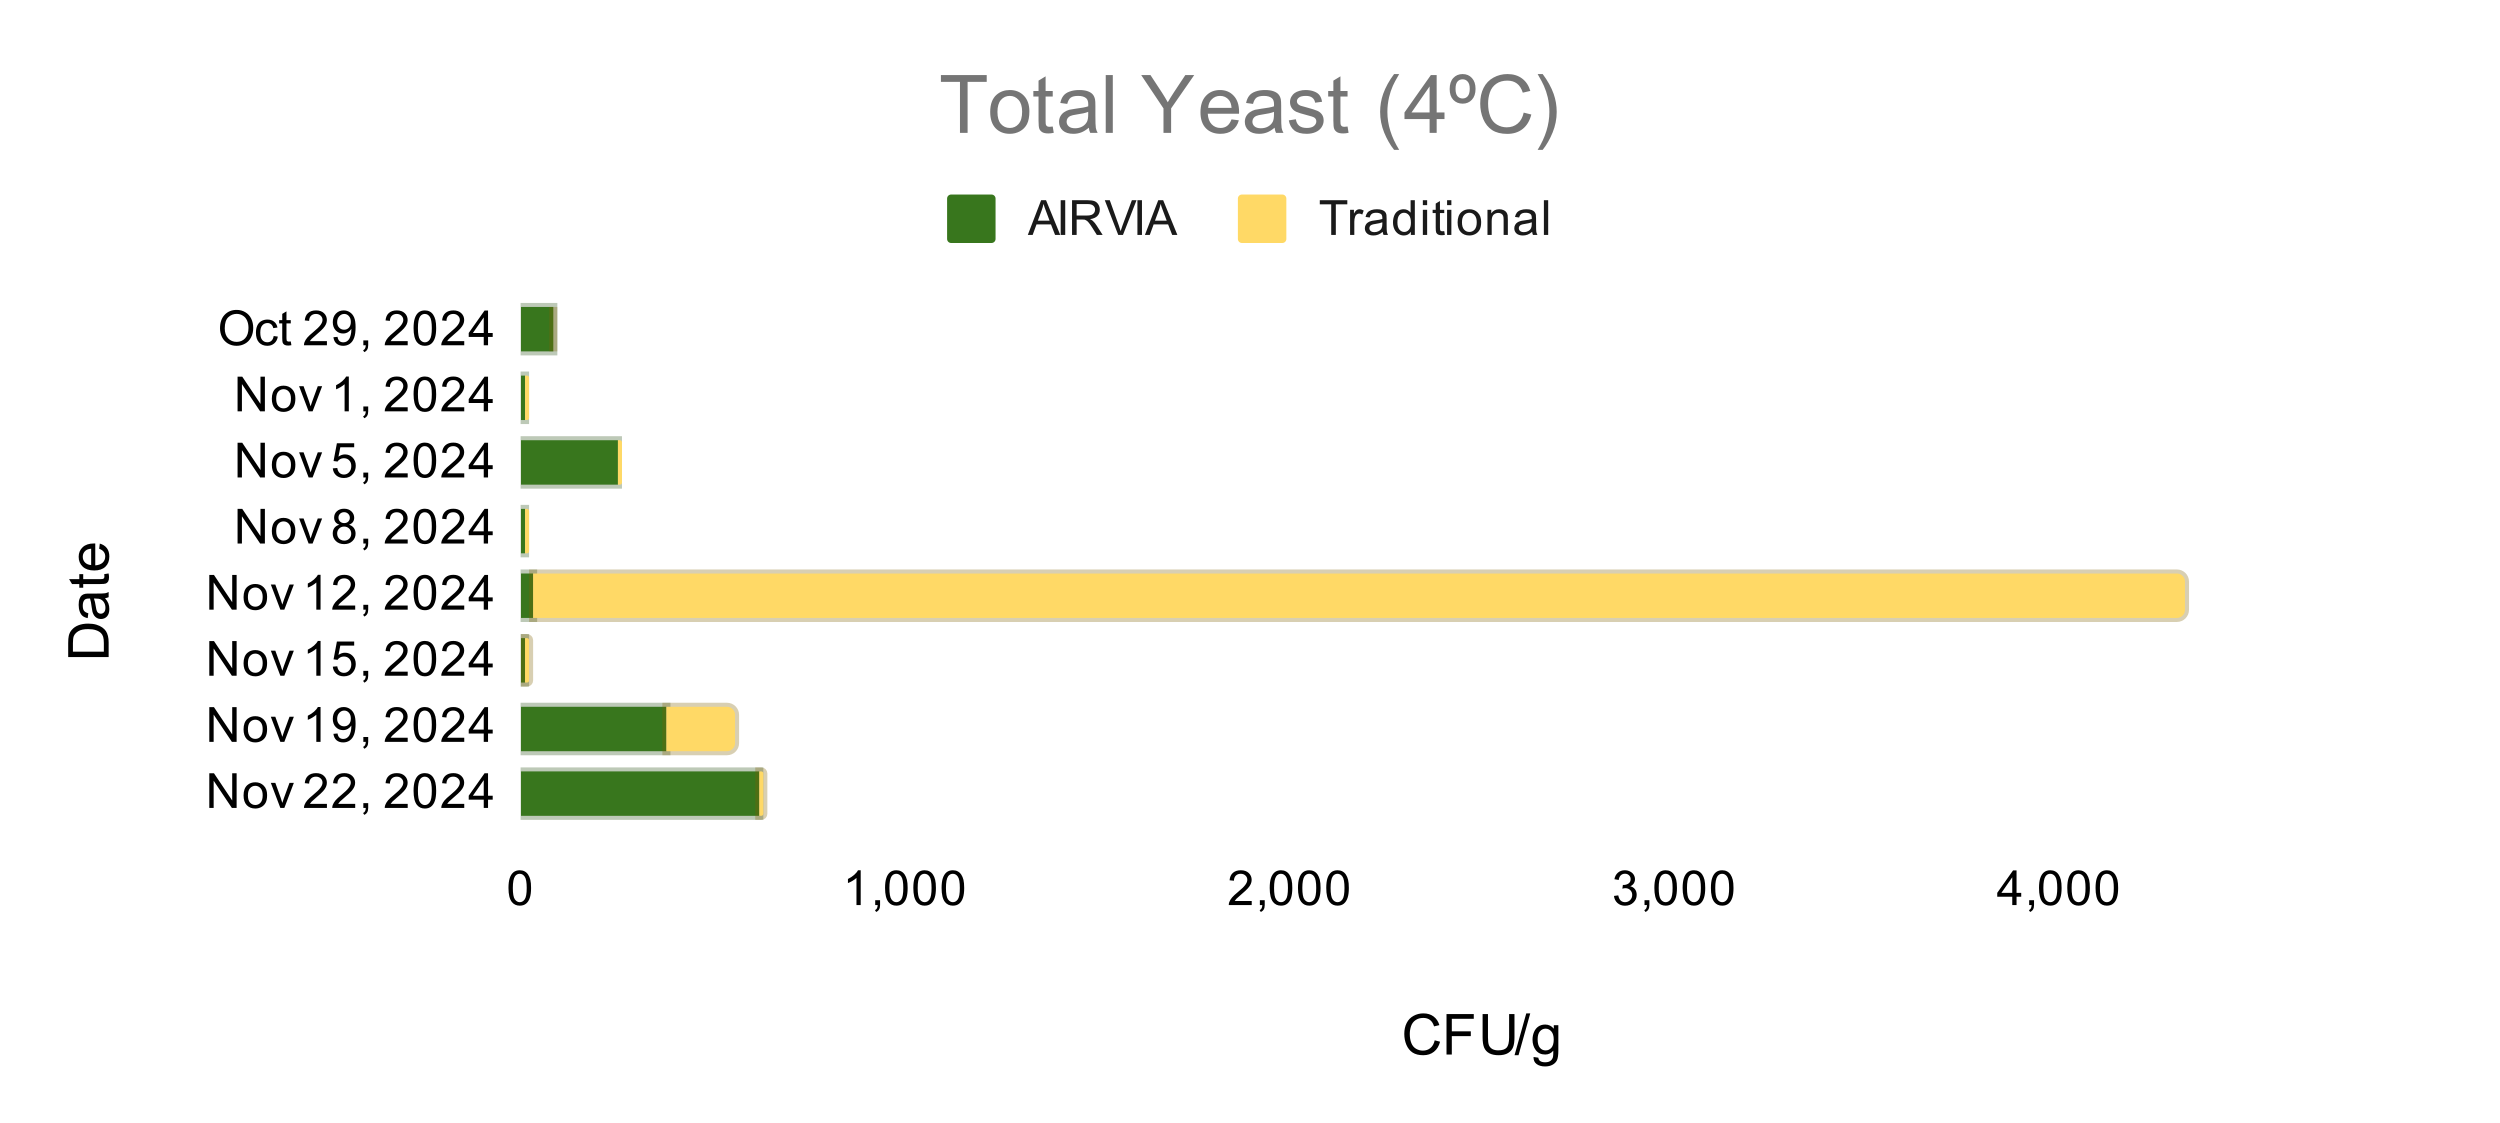 <svg version="1.1" viewBox="0.0 0.0 619.0 278.0" fill="none" stroke="none" stroke-linecap="square" stroke-miterlimit="10" width="619" height="278" xmlns:xlink="http://www.w3.org/1999/xlink" xmlns="http://www.w3.org/2000/svg"><path fill="#ffffff" fill-opacity="0.0" d="M0 0L619.0 0L619.0 278.0L0 278.0L0 0Z" fill-rule="nonzero"/><path stroke="#000000" stroke-width="1.0" stroke-linecap="butt" stroke-opacity="0.0" d="M160.5 70.5L160.5 207.5" fill-rule="nonzero"/><path stroke="#000000" stroke-width="1.0" stroke-linecap="butt" stroke-opacity="0.0" d="M192.5 70.5L192.5 207.5" fill-rule="nonzero"/><path stroke="#000000" stroke-width="1.0" stroke-linecap="butt" stroke-opacity="0.0" d="M255.5 70.5L255.5 207.5" fill-rule="nonzero"/><path stroke="#000000" stroke-width="1.0" stroke-linecap="butt" stroke-opacity="0.0" d="M287.5 70.5L287.5 207.5" fill-rule="nonzero"/><path stroke="#000000" stroke-width="1.0" stroke-linecap="butt" stroke-opacity="0.0" d="M351.5 70.5L351.5 207.5" fill-rule="nonzero"/><path stroke="#000000" stroke-width="1.0" stroke-linecap="butt" stroke-opacity="0.0" d="M382.5 70.5L382.5 207.5" fill-rule="nonzero"/><path stroke="#000000" stroke-width="1.0" stroke-linecap="butt" stroke-opacity="0.0" d="M446.5 70.5L446.5 207.5" fill-rule="nonzero"/><path stroke="#000000" stroke-width="1.0" stroke-linecap="butt" stroke-opacity="0.0" d="M478.5 70.5L478.5 207.5" fill-rule="nonzero"/><path stroke="#000000" stroke-width="1.0" stroke-linecap="butt" stroke-opacity="0.0" d="M541.5 70.5L541.5 207.5" fill-rule="nonzero"/><path stroke="#000000" stroke-width="1.0" stroke-linecap="butt" stroke-opacity="0.0" d="M573.5 70.5L573.5 207.5" fill-rule="nonzero"/><clipPath id="id_0"><path d="M128.9 70.433L605.1 70.433L605.1 207.1L128.9 207.1L128.9 70.433Z" clip-rule="nonzero"/></clipPath><path stroke="#274e13" stroke-width="2.0" stroke-linecap="butt" stroke-opacity="0.302" clip-path="url(#id_0)" d="M129.0 87.0L129.0 76.0L137.0 76.0L137.0 87.0Z" fill-rule="nonzero"/><path fill="#38761d" clip-path="url(#id_0)" d="M129.0 87.0L129.0 76.0L137.0 76.0L137.0 87.0Z" fill-rule="nonzero"/><path stroke="#274e13" stroke-width="2.0" stroke-linecap="butt" stroke-opacity="0.302" clip-path="url(#id_0)" d="M129.0 104.0L129.0 93.0L130.0 93.0L130.0 104.0Z" fill-rule="nonzero"/><path fill="#38761d" clip-path="url(#id_0)" d="M129.0 104.0L129.0 93.0L130.0 93.0L130.0 104.0Z" fill-rule="nonzero"/><path stroke="#274e13" stroke-width="2.0" stroke-linecap="butt" stroke-opacity="0.302" clip-path="url(#id_0)" d="M129.0 120.0L129.0 109.0L153.0 109.0L153.0 120.0Z" fill-rule="nonzero"/><path fill="#38761d" clip-path="url(#id_0)" d="M129.0 120.0L129.0 109.0L153.0 109.0L153.0 120.0Z" fill-rule="nonzero"/><path stroke="#274e13" stroke-width="2.0" stroke-linecap="butt" stroke-opacity="0.302" clip-path="url(#id_0)" d="M129.0 137.0L129.0 126.0L130.0 126.0L130.0 137.0Z" fill-rule="nonzero"/><path fill="#38761d" clip-path="url(#id_0)" d="M129.0 137.0L129.0 126.0L130.0 126.0L130.0 137.0Z" fill-rule="nonzero"/><path stroke="#274e13" stroke-width="2.0" stroke-linecap="butt" stroke-opacity="0.302" clip-path="url(#id_0)" d="M129.0 153.0L129.0 142.0L132.0 142.0L132.0 153.0Z" fill-rule="nonzero"/><path fill="#38761d" clip-path="url(#id_0)" d="M129.0 153.0L129.0 142.0L132.0 142.0L132.0 153.0Z" fill-rule="nonzero"/><path stroke="#274e13" stroke-width="2.0" stroke-linecap="butt" stroke-opacity="0.302" clip-path="url(#id_0)" d="M129.0 169.0L129.0 158.0L130.0 158.0L130.0 169.0Z" fill-rule="nonzero"/><path fill="#38761d" clip-path="url(#id_0)" d="M129.0 169.0L129.0 158.0L130.0 158.0L130.0 169.0Z" fill-rule="nonzero"/><path stroke="#274e13" stroke-width="2.0" stroke-linecap="butt" stroke-opacity="0.302" clip-path="url(#id_0)" d="M129.0 186.0L129.0 175.0L165.0 175.0L165.0 186.0Z" fill-rule="nonzero"/><path fill="#38761d" clip-path="url(#id_0)" d="M129.0 186.0L129.0 175.0L165.0 175.0L165.0 186.0Z" fill-rule="nonzero"/><path stroke="#274e13" stroke-width="2.0" stroke-linecap="butt" stroke-opacity="0.302" clip-path="url(#id_0)" d="M129.0 202.0L129.0 191.0L188.0 191.0L188.0 202.0Z" fill-rule="nonzero"/><path fill="#38761d" clip-path="url(#id_0)" d="M129.0 202.0L129.0 191.0L188.0 191.0L188.0 202.0Z" fill-rule="nonzero"/><path stroke="#7f6000" stroke-width="2.0" stroke-linecap="butt" stroke-opacity="0.302" clip-path="url(#id_0)" d="M137.0 87.0L137.0 76.0L137.0 76.0C137.0 76.0 137.0 76.0 137.0 76.0L137.0 87.0C137.0 87.0 137.0 87.0 137.0 87.0Z" fill-rule="nonzero"/><path fill="#ffd966" clip-path="url(#id_0)" d="M137.0 87.0L137.0 76.0L137.0 76.0C137.0 76.0 137.0 76.0 137.0 76.0L137.0 87.0C137.0 87.0 137.0 87.0 137.0 87.0Z" fill-rule="nonzero"/><path stroke="#000000" stroke-width="2.0" stroke-linecap="butt" stroke-opacity="0.0" clip-path="url(#id_0)" d="M130.0 104.0L130.0 93.0L130.5 93.0C130.776 93.0 131.0 93.224 131.0 93.5L131.0 103.5C131.0 103.776 130.776 104.0 130.5 104.0Z" fill-rule="nonzero"/><path fill="#ffd966" clip-path="url(#id_0)" d="M130.0 104.0L130.0 93.0L130.5 93.0C130.776 93.0 131.0 93.224 131.0 93.5L131.0 103.5C131.0 103.776 130.776 104.0 130.5 104.0Z" fill-rule="nonzero"/><path stroke="#000000" stroke-width="2.0" stroke-linecap="butt" stroke-opacity="0.0" clip-path="url(#id_0)" d="M153.0 120.0L153.0 109.0L153.5 109.0C153.776 109.0 154.0 109.224 154.0 109.5L154.0 119.5C154.0 119.776 153.776 120.0 153.5 120.0Z" fill-rule="nonzero"/><path fill="#ffd966" clip-path="url(#id_0)" d="M153.0 120.0L153.0 109.0L153.5 109.0C153.776 109.0 154.0 109.224 154.0 109.5L154.0 119.5C154.0 119.776 153.776 120.0 153.5 120.0Z" fill-rule="nonzero"/><path stroke="#000000" stroke-width="2.0" stroke-linecap="butt" stroke-opacity="0.0" clip-path="url(#id_0)" d="M130.0 137.0L130.0 126.0L130.5 126.0C130.776 126.0 131.0 126.224 131.0 126.5L131.0 136.5C131.0 136.776 130.776 137.0 130.5 137.0Z" fill-rule="nonzero"/><path fill="#ffd966" clip-path="url(#id_0)" d="M130.0 137.0L130.0 126.0L130.5 126.0C130.776 126.0 131.0 126.224 131.0 126.5L131.0 136.5C131.0 136.776 130.776 137.0 130.5 137.0Z" fill-rule="nonzero"/><path stroke="#7f6000" stroke-width="2.0" stroke-linecap="butt" stroke-opacity="0.302" clip-path="url(#id_0)" d="M132.0 153.0L132.0 142.0L539.0 142.0C540.105 142.0 541.0 142.895 541.0 144.0L541.0 151.0C541.0 152.105 540.105 153.0 539.0 153.0Z" fill-rule="nonzero"/><path fill="#ffd966" clip-path="url(#id_0)" d="M132.0 153.0L132.0 142.0L539.0 142.0C540.105 142.0 541.0 142.895 541.0 144.0L541.0 151.0C541.0 152.105 540.105 153.0 539.0 153.0Z" fill-rule="nonzero"/><path stroke="#7f6000" stroke-width="2.0" stroke-linecap="butt" stroke-opacity="0.302" clip-path="url(#id_0)" d="M130.0 169.0L130.0 158.0L130.5 158.0C130.776 158.0 131.0 158.224 131.0 158.5L131.0 168.5C131.0 168.776 130.776 169.0 130.5 169.0Z" fill-rule="nonzero"/><path fill="#ffd966" clip-path="url(#id_0)" d="M130.0 169.0L130.0 158.0L130.5 158.0C130.776 158.0 131.0 158.224 131.0 158.5L131.0 168.5C131.0 168.776 130.776 169.0 130.5 169.0Z" fill-rule="nonzero"/><path stroke="#7f6000" stroke-width="2.0" stroke-linecap="butt" stroke-opacity="0.302" clip-path="url(#id_0)" d="M165.0 186.0L165.0 175.0L180.0 175.0C181.105 175.0 182.0 175.895 182.0 177.0L182.0 184.0C182.0 185.105 181.105 186.0 180.0 186.0Z" fill-rule="nonzero"/><path fill="#ffd966" clip-path="url(#id_0)" d="M165.0 186.0L165.0 175.0L180.0 175.0C181.105 175.0 182.0 175.895 182.0 177.0L182.0 184.0C182.0 185.105 181.105 186.0 180.0 186.0Z" fill-rule="nonzero"/><path stroke="#7f6000" stroke-width="2.0" stroke-linecap="butt" stroke-opacity="0.302" clip-path="url(#id_0)" d="M188.0 202.0L188.0 191.0L188.5 191.0C188.776 191.0 189.0 191.224 189.0 191.5L189.0 201.5C189.0 201.776 188.776 202.0 188.5 202.0Z" fill-rule="nonzero"/><path fill="#ffd966" clip-path="url(#id_0)" d="M188.0 202.0L188.0 191.0L188.5 191.0C188.776 191.0 189.0 191.224 189.0 191.5L189.0 201.5C189.0 201.776 188.776 202.0 188.5 202.0Z" fill-rule="nonzero"/><path fill="#000000" d="M355.234 257.584L356.562 257.928Q356.141 259.553 355.047 260.413Q353.969 261.272 352.406 261.272Q350.781 261.272 349.766 260.616Q348.75 259.944 348.219 258.694Q347.703 257.444 347.703 256.006Q347.703 254.444 348.297 253.287Q348.891 252.116 350.0 251.522Q351.109 250.912 352.422 250.912Q353.938 250.912 354.953 251.678Q355.984 252.444 356.391 253.819L355.078 254.131Q354.734 253.037 354.062 252.537Q353.406 252.037 352.406 252.037Q351.25 252.037 350.469 252.6Q349.688 253.147 349.375 254.084Q349.062 255.022 349.062 256.006Q349.062 257.288 349.438 258.241Q349.812 259.194 350.594 259.663Q351.375 260.131 352.297 260.131Q353.406 260.131 354.172 259.491Q354.953 258.85 355.234 257.584ZM358.156 261.1L358.156 251.084L364.906 251.084L364.906 252.256L359.469 252.256L359.469 255.366L364.172 255.366L364.172 256.553L359.469 256.553L359.469 261.1L358.156 261.1ZM373.656 251.084L374.984 251.084L374.984 256.866Q374.984 258.381 374.641 259.272Q374.297 260.163 373.406 260.725Q372.516 261.272 371.062 261.272Q369.656 261.272 368.75 260.788Q367.859 260.303 367.469 259.381Q367.094 258.459 367.094 256.866L367.094 251.084L368.422 251.084L368.422 256.866Q368.422 258.163 368.656 258.788Q368.906 259.397 369.5 259.741Q370.094 260.069 370.953 260.069Q372.406 260.069 373.031 259.413Q373.656 258.741 373.656 256.866L373.656 251.084ZM375.0 261.272L377.906 250.912L378.891 250.912L375.984 261.272L375.0 261.272ZM379.703 261.709L380.891 261.881Q380.969 262.428 381.312 262.694Q381.766 263.022 382.562 263.022Q383.422 263.022 383.875 262.678Q384.344 262.35 384.516 261.725Q384.609 261.35 384.594 260.147Q383.797 261.1 382.594 261.1Q381.094 261.1 380.266 260.022Q379.453 258.944 379.453 257.428Q379.453 256.397 379.828 255.522Q380.203 254.631 380.906 254.162Q381.625 253.678 382.594 253.678Q383.875 253.678 384.719 254.709L384.719 253.834L385.844 253.834L385.844 260.116Q385.844 261.819 385.5 262.522Q385.156 263.225 384.406 263.631Q383.656 264.053 382.562 264.053Q381.266 264.053 380.469 263.459Q379.672 262.881 379.703 261.709ZM380.719 257.334Q380.719 258.772 381.281 259.428Q381.844 260.084 382.703 260.084Q383.547 260.084 384.125 259.428Q384.703 258.772 384.703 257.381Q384.703 256.053 384.109 255.381Q383.516 254.694 382.688 254.694Q381.859 254.694 381.281 255.366Q380.719 256.022 380.719 257.334Z" fill-rule="nonzero"/><path fill="#000000" d="M26.9 162.689L16.884 162.689L16.884 159.235Q16.884 158.064 17.025 157.454Q17.213 156.595 17.744 155.985Q18.416 155.189 19.463 154.798Q20.494 154.407 21.838 154.407Q22.978 154.407 23.869 154.673Q24.744 154.939 25.322 155.36Q25.9 155.767 26.228 156.267Q26.556 156.767 26.728 157.47Q26.9 158.157 26.9 159.064L26.9 162.689ZM25.713 161.36L25.713 159.22Q25.713 158.235 25.541 157.673Q25.353 157.095 25.009 156.767Q24.541 156.298 23.744 156.032Q22.947 155.767 21.806 155.767Q20.244 155.767 19.4 156.282Q18.556 156.798 18.259 157.532Q18.056 158.079 18.056 159.251L18.056 161.36L25.713 161.36ZM26.009 148.11Q26.588 148.782 26.838 149.423Q27.072 150.048 27.072 150.782Q27.072 151.97 26.494 152.626Q25.9 153.267 24.978 153.267Q24.447 153.267 24.009 153.032Q23.572 152.782 23.306 152.392Q23.041 151.985 22.9 151.501Q22.806 151.142 22.713 150.407Q22.541 148.907 22.291 148.204Q22.041 148.204 21.978 148.204Q21.213 148.204 20.916 148.548Q20.494 149.017 20.494 149.954Q20.494 150.814 20.806 151.235Q21.103 151.642 21.869 151.845L21.713 153.048Q20.931 152.892 20.463 152.517Q19.994 152.126 19.744 151.423Q19.478 150.704 19.478 149.767Q19.478 148.845 19.697 148.267Q19.916 147.689 20.244 147.423Q20.572 147.142 21.088 147.032Q21.4 146.97 22.213 146.97L23.853 146.97Q25.572 146.97 26.025 146.892Q26.478 146.814 26.9 146.579L26.9 147.86Q26.509 148.048 26.009 148.11ZM23.259 148.204Q23.525 148.876 23.728 150.22Q23.838 150.97 23.978 151.298Q24.103 151.61 24.369 151.782Q24.634 151.954 24.947 151.954Q25.447 151.954 25.775 151.579Q26.103 151.204 26.103 150.485Q26.103 149.767 25.791 149.22Q25.478 148.673 24.931 148.407Q24.525 148.204 23.713 148.204L23.259 148.204ZM25.806 142.157L26.884 141.985Q26.994 142.501 26.994 142.907Q26.994 143.579 26.791 143.954Q26.572 144.314 26.228 144.47Q25.884 144.61 24.775 144.61L20.603 144.61L20.603 145.517L19.634 145.517L19.634 144.61L17.838 144.61L17.103 143.392L19.634 143.392L19.634 142.157L20.603 142.157L20.603 143.392L24.838 143.392Q25.369 143.392 25.525 143.329Q25.666 143.267 25.759 143.126Q25.853 142.97 25.853 142.704Q25.853 142.485 25.806 142.157ZM24.556 135.876L24.713 134.595Q25.838 134.907 26.463 135.72Q27.072 136.532 27.072 137.798Q27.072 139.392 26.088 140.329Q25.103 141.251 23.338 141.251Q21.494 141.251 20.494 140.314Q19.478 139.36 19.478 137.86Q19.478 136.407 20.478 135.485Q21.463 134.564 23.259 134.564Q23.369 134.564 23.588 134.564L23.588 139.985Q24.775 139.907 25.416 139.314Q26.056 138.704 26.056 137.782Q26.056 137.11 25.697 136.642Q25.338 136.157 24.556 135.876ZM22.572 139.907L22.572 135.86Q21.65 135.939 21.197 136.329Q20.494 136.907 20.494 137.845Q20.494 138.704 21.056 139.282Q21.619 139.845 22.572 139.907Z" fill-rule="nonzero"/><path fill="#000000" d="M54.478 81.294Q54.478 79.153 55.619 77.95Q56.775 76.731 58.587 76.731Q59.791 76.731 60.744 77.309Q61.697 77.872 62.197 78.887Q62.697 79.903 62.697 81.2Q62.697 82.497 62.166 83.528Q61.634 84.559 60.666 85.091Q59.712 85.622 58.587 85.622Q57.369 85.622 56.416 85.044Q55.462 84.45 54.962 83.45Q54.478 82.434 54.478 81.294ZM55.65 81.309Q55.65 82.872 56.478 83.762Q57.322 84.653 58.587 84.653Q59.869 84.653 60.697 83.762Q61.525 82.856 61.525 81.184Q61.525 80.137 61.166 79.356Q60.822 78.575 60.134 78.153Q59.447 77.716 58.603 77.716Q57.4 77.716 56.525 78.544Q55.65 79.372 55.65 81.309ZM67.759 83.2L68.791 83.341Q68.619 84.403 67.916 85.012Q67.213 85.622 66.197 85.622Q64.916 85.622 64.134 84.794Q63.369 83.95 63.369 82.387Q63.369 81.387 63.697 80.637Q64.041 79.872 64.713 79.497Q65.4 79.122 66.213 79.122Q67.213 79.122 67.853 79.637Q68.509 80.137 68.697 81.091L67.666 81.247Q67.525 80.622 67.15 80.309Q66.775 79.981 66.244 79.981Q65.447 79.981 64.947 80.559Q64.447 81.122 64.447 82.356Q64.447 83.622 64.931 84.184Q65.416 84.747 66.181 84.747Q66.806 84.747 67.213 84.372Q67.634 83.997 67.759 83.2ZM71.994 84.544L72.15 85.466Q71.697 85.559 71.353 85.559Q70.775 85.559 70.463 85.387Q70.15 85.2 70.009 84.903Q69.884 84.606 69.884 83.653L69.884 80.075L69.119 80.075L69.119 79.262L69.884 79.262L69.884 77.716L70.931 77.091L70.931 79.262L71.994 79.262L71.994 80.075L70.931 80.075L70.931 83.716Q70.931 84.169 70.978 84.294Q71.041 84.419 71.166 84.497Q71.291 84.575 71.525 84.575Q71.713 84.575 71.994 84.544ZM80.947 84.466L80.947 85.481L75.259 85.481Q75.259 85.106 75.384 84.747Q75.603 84.169 76.072 83.606Q76.556 83.044 77.463 82.309Q78.869 81.153 79.353 80.481Q79.853 79.809 79.853 79.216Q79.853 78.591 79.4 78.169Q78.947 77.731 78.228 77.731Q77.463 77.731 77.009 78.184Q76.556 78.637 76.541 79.45L75.463 79.341Q75.572 78.122 76.291 77.497Q77.025 76.856 78.259 76.856Q79.494 76.856 80.213 77.544Q80.931 78.231 80.931 79.247Q80.931 79.762 80.713 80.262Q80.509 80.747 80.009 81.309Q79.525 81.856 78.4 82.809Q77.447 83.606 77.166 83.903Q76.9 84.184 76.728 84.466L80.947 84.466ZM82.556 83.497L83.572 83.403Q83.697 84.122 84.056 84.45Q84.431 84.762 84.994 84.762Q85.478 84.762 85.838 84.544Q86.213 84.309 86.447 83.95Q86.681 83.575 86.838 82.95Q86.994 82.309 86.994 81.653Q86.994 81.575 86.994 81.434Q86.681 81.934 86.134 82.262Q85.588 82.575 84.947 82.575Q83.869 82.575 83.134 81.809Q82.4 81.028 82.4 79.762Q82.4 78.45 83.166 77.653Q83.947 76.856 85.103 76.856Q85.931 76.856 86.619 77.309Q87.322 77.762 87.681 78.606Q88.041 79.434 88.041 81.012Q88.041 82.653 87.681 83.637Q87.338 84.606 86.619 85.122Q85.916 85.622 84.978 85.622Q83.963 85.622 83.322 85.075Q82.681 84.512 82.556 83.497ZM86.869 79.7Q86.869 78.794 86.384 78.262Q85.916 77.731 85.228 77.731Q84.525 77.731 83.994 78.309Q83.478 78.872 83.478 79.794Q83.478 80.606 83.978 81.122Q84.478 81.637 85.197 81.637Q85.931 81.637 86.4 81.122Q86.869 80.606 86.869 79.7ZM89.963 85.481L89.963 84.278L91.166 84.278L91.166 85.481Q91.166 86.137 90.931 86.544Q90.697 86.966 90.197 87.184L89.9 86.731Q90.228 86.591 90.384 86.294Q90.541 86.012 90.572 85.481L89.963 85.481ZM100.947 84.466L100.947 85.481L95.259 85.481Q95.259 85.106 95.384 84.747Q95.603 84.169 96.072 83.606Q96.556 83.044 97.463 82.309Q98.869 81.153 99.353 80.481Q99.853 79.809 99.853 79.216Q99.853 78.591 99.4 78.169Q98.947 77.731 98.228 77.731Q97.463 77.731 97.009 78.184Q96.556 78.637 96.541 79.45L95.463 79.341Q95.572 78.122 96.291 77.497Q97.025 76.856 98.259 76.856Q99.494 76.856 100.213 77.544Q100.931 78.231 100.931 79.247Q100.931 79.762 100.713 80.262Q100.509 80.747 100.009 81.309Q99.525 81.856 98.4 82.809Q97.447 83.606 97.166 83.903Q96.9 84.184 96.728 84.466L100.947 84.466ZM102.4 81.247Q102.4 79.716 102.713 78.794Q103.025 77.856 103.634 77.356Q104.259 76.856 105.197 76.856Q105.884 76.856 106.4 77.137Q106.931 77.419 107.275 77.95Q107.619 78.466 107.806 79.216Q107.994 79.966 107.994 81.247Q107.994 82.762 107.681 83.684Q107.384 84.606 106.759 85.122Q106.15 85.622 105.197 85.622Q103.963 85.622 103.244 84.731Q102.4 83.669 102.4 81.247ZM103.478 81.247Q103.478 83.356 103.978 84.059Q104.478 84.762 105.197 84.762Q105.931 84.762 106.416 84.059Q106.916 83.356 106.916 81.247Q106.916 79.122 106.416 78.434Q105.931 77.731 105.181 77.731Q104.463 77.731 104.025 78.341Q103.478 79.122 103.478 81.247ZM114.947 84.466L114.947 85.481L109.259 85.481Q109.259 85.106 109.384 84.747Q109.603 84.169 110.072 83.606Q110.556 83.044 111.463 82.309Q112.869 81.153 113.353 80.481Q113.853 79.809 113.853 79.216Q113.853 78.591 113.4 78.169Q112.947 77.731 112.228 77.731Q111.463 77.731 111.009 78.184Q110.556 78.637 110.541 79.45L109.463 79.341Q109.572 78.122 110.291 77.497Q111.025 76.856 112.259 76.856Q113.494 76.856 114.213 77.544Q114.931 78.231 114.931 79.247Q114.931 79.762 114.713 80.262Q114.509 80.747 114.009 81.309Q113.525 81.856 112.4 82.809Q111.447 83.606 111.166 83.903Q110.9 84.184 110.728 84.466L114.947 84.466ZM119.775 85.481L119.775 83.419L116.056 83.419L116.056 82.45L119.978 76.887L120.838 76.887L120.838 82.45L121.994 82.45L121.994 83.419L120.838 83.419L120.838 85.481L119.775 85.481ZM119.775 82.45L119.775 78.591L117.088 82.45L119.775 82.45Z" fill-rule="nonzero"/><path fill="#000000" d="M58.822 101.849L58.822 93.255L59.978 93.255L64.494 100.005L64.494 93.255L65.588 93.255L65.588 101.849L64.416 101.849L59.9 95.099L59.9 101.849L58.822 101.849ZM67.306 98.739Q67.306 97.005 68.259 96.177Q69.056 95.489 70.213 95.489Q71.494 95.489 72.306 96.333Q73.134 97.161 73.134 98.645Q73.134 99.849 72.775 100.536Q72.416 101.224 71.713 101.614Q71.025 101.989 70.213 101.989Q68.916 101.989 68.103 101.161Q67.306 100.317 67.306 98.739ZM68.384 98.739Q68.384 99.927 68.9 100.52Q69.431 101.114 70.213 101.114Q71.009 101.114 71.525 100.52Q72.041 99.927 72.041 98.708Q72.041 97.552 71.509 96.958Q70.994 96.364 70.213 96.364Q69.431 96.364 68.9 96.958Q68.384 97.536 68.384 98.739ZM76.416 101.849L74.056 95.63L75.166 95.63L76.509 99.349Q76.713 99.958 76.9 100.599Q77.041 100.114 77.291 99.427L78.681 95.63L79.759 95.63L77.4 101.849L76.416 101.849ZM86.369 101.849L85.322 101.849L85.322 95.13Q84.931 95.489 84.306 95.864Q83.697 96.224 83.213 96.395L83.213 95.38Q84.088 94.958 84.744 94.38Q85.416 93.786 85.697 93.224L86.369 93.224L86.369 101.849ZM89.963 101.849L89.963 100.645L91.166 100.645L91.166 101.849Q91.166 102.505 90.931 102.911Q90.697 103.333 90.197 103.552L89.9 103.099Q90.228 102.958 90.384 102.661Q90.541 102.38 90.572 101.849L89.963 101.849ZM100.947 100.833L100.947 101.849L95.259 101.849Q95.259 101.474 95.384 101.114Q95.603 100.536 96.072 99.974Q96.556 99.411 97.463 98.677Q98.869 97.52 99.353 96.849Q99.853 96.177 99.853 95.583Q99.853 94.958 99.4 94.536Q98.947 94.099 98.228 94.099Q97.463 94.099 97.009 94.552Q96.556 95.005 96.541 95.817L95.463 95.708Q95.572 94.489 96.291 93.864Q97.025 93.224 98.259 93.224Q99.494 93.224 100.213 93.911Q100.931 94.599 100.931 95.614Q100.931 96.13 100.713 96.63Q100.509 97.114 100.009 97.677Q99.525 98.224 98.4 99.177Q97.447 99.974 97.166 100.27Q96.9 100.552 96.728 100.833L100.947 100.833ZM102.4 97.614Q102.4 96.083 102.713 95.161Q103.025 94.224 103.634 93.724Q104.259 93.224 105.197 93.224Q105.884 93.224 106.4 93.505Q106.931 93.786 107.275 94.317Q107.619 94.833 107.806 95.583Q107.994 96.333 107.994 97.614Q107.994 99.13 107.681 100.052Q107.384 100.974 106.759 101.489Q106.15 101.989 105.197 101.989Q103.963 101.989 103.244 101.099Q102.4 100.036 102.4 97.614ZM103.478 97.614Q103.478 99.724 103.978 100.427Q104.478 101.13 105.197 101.13Q105.931 101.13 106.416 100.427Q106.916 99.724 106.916 97.614Q106.916 95.489 106.416 94.802Q105.931 94.099 105.181 94.099Q104.463 94.099 104.025 94.708Q103.478 95.489 103.478 97.614ZM114.947 100.833L114.947 101.849L109.259 101.849Q109.259 101.474 109.384 101.114Q109.603 100.536 110.072 99.974Q110.556 99.411 111.463 98.677Q112.869 97.52 113.353 96.849Q113.853 96.177 113.853 95.583Q113.853 94.958 113.4 94.536Q112.947 94.099 112.228 94.099Q111.463 94.099 111.009 94.552Q110.556 95.005 110.541 95.817L109.463 95.708Q109.572 94.489 110.291 93.864Q111.025 93.224 112.259 93.224Q113.494 93.224 114.213 93.911Q114.931 94.599 114.931 95.614Q114.931 96.13 114.713 96.63Q114.509 97.114 114.009 97.677Q113.525 98.224 112.4 99.177Q111.447 99.974 111.166 100.27Q110.9 100.552 110.728 100.833L114.947 100.833ZM119.775 101.849L119.775 99.786L116.056 99.786L116.056 98.817L119.978 93.255L120.838 93.255L120.838 98.817L121.994 98.817L121.994 99.786L120.838 99.786L120.838 101.849L119.775 101.849ZM119.775 98.817L119.775 94.958L117.088 98.817L119.775 98.817Z" fill-rule="nonzero"/><path fill="#000000" d="M58.822 118.216L58.822 109.622L59.978 109.622L64.494 116.372L64.494 109.622L65.588 109.622L65.588 118.216L64.416 118.216L59.9 111.466L59.9 118.216L58.822 118.216ZM67.306 115.106Q67.306 113.372 68.259 112.544Q69.056 111.856 70.213 111.856Q71.494 111.856 72.306 112.7Q73.134 113.528 73.134 115.013Q73.134 116.216 72.775 116.903Q72.416 117.591 71.713 117.981Q71.025 118.356 70.213 118.356Q68.916 118.356 68.103 117.528Q67.306 116.685 67.306 115.106ZM68.384 115.106Q68.384 116.294 68.9 116.888Q69.431 117.481 70.213 117.481Q71.009 117.481 71.525 116.888Q72.041 116.294 72.041 115.075Q72.041 113.919 71.509 113.325Q70.994 112.731 70.213 112.731Q69.431 112.731 68.9 113.325Q68.384 113.903 68.384 115.106ZM76.416 118.216L74.056 111.997L75.166 111.997L76.509 115.716Q76.713 116.325 76.9 116.966Q77.041 116.481 77.291 115.794L78.681 111.997L79.759 111.997L77.4 118.216L76.416 118.216ZM82.4 115.966L83.509 115.872Q83.634 116.685 84.072 117.091Q84.525 117.497 85.166 117.497Q85.916 117.497 86.447 116.919Q86.978 116.341 86.978 115.403Q86.978 114.497 86.463 113.981Q85.963 113.45 85.134 113.45Q84.634 113.45 84.213 113.685Q83.806 113.919 83.572 114.278L82.588 114.153L83.416 109.747L87.697 109.747L87.697 110.747L84.259 110.747L83.806 113.06Q84.572 112.513 85.416 112.513Q86.541 112.513 87.306 113.294Q88.088 114.075 88.088 115.31Q88.088 116.466 87.416 117.325Q86.588 118.356 85.166 118.356Q83.994 118.356 83.244 117.7Q82.509 117.044 82.4 115.966ZM89.963 118.216L89.963 117.013L91.166 117.013L91.166 118.216Q91.166 118.872 90.931 119.278Q90.697 119.7 90.197 119.919L89.9 119.466Q90.228 119.325 90.384 119.028Q90.541 118.747 90.572 118.216L89.963 118.216ZM100.947 117.2L100.947 118.216L95.259 118.216Q95.259 117.841 95.384 117.481Q95.603 116.903 96.072 116.341Q96.556 115.778 97.463 115.044Q98.869 113.888 99.353 113.216Q99.853 112.544 99.853 111.95Q99.853 111.325 99.4 110.903Q98.947 110.466 98.228 110.466Q97.463 110.466 97.009 110.919Q96.556 111.372 96.541 112.185L95.463 112.075Q95.572 110.856 96.291 110.231Q97.025 109.591 98.259 109.591Q99.494 109.591 100.213 110.278Q100.931 110.966 100.931 111.981Q100.931 112.497 100.713 112.997Q100.509 113.481 100.009 114.044Q99.525 114.591 98.4 115.544Q97.447 116.341 97.166 116.638Q96.9 116.919 96.728 117.2L100.947 117.2ZM102.4 113.981Q102.4 112.45 102.713 111.528Q103.025 110.591 103.634 110.091Q104.259 109.591 105.197 109.591Q105.884 109.591 106.4 109.872Q106.931 110.153 107.275 110.685Q107.619 111.2 107.806 111.95Q107.994 112.7 107.994 113.981Q107.994 115.497 107.681 116.419Q107.384 117.341 106.759 117.856Q106.15 118.356 105.197 118.356Q103.963 118.356 103.244 117.466Q102.4 116.403 102.4 113.981ZM103.478 113.981Q103.478 116.091 103.978 116.794Q104.478 117.497 105.197 117.497Q105.931 117.497 106.416 116.794Q106.916 116.091 106.916 113.981Q106.916 111.856 106.416 111.169Q105.931 110.466 105.181 110.466Q104.463 110.466 104.025 111.075Q103.478 111.856 103.478 113.981ZM114.947 117.2L114.947 118.216L109.259 118.216Q109.259 117.841 109.384 117.481Q109.603 116.903 110.072 116.341Q110.556 115.778 111.463 115.044Q112.869 113.888 113.353 113.216Q113.853 112.544 113.853 111.95Q113.853 111.325 113.4 110.903Q112.947 110.466 112.228 110.466Q111.463 110.466 111.009 110.919Q110.556 111.372 110.541 112.185L109.463 112.075Q109.572 110.856 110.291 110.231Q111.025 109.591 112.259 109.591Q113.494 109.591 114.213 110.278Q114.931 110.966 114.931 111.981Q114.931 112.497 114.713 112.997Q114.509 113.481 114.009 114.044Q113.525 114.591 112.4 115.544Q111.447 116.341 111.166 116.638Q110.9 116.919 110.728 117.2L114.947 117.2ZM119.775 118.216L119.775 116.153L116.056 116.153L116.056 115.185L119.978 109.622L120.838 109.622L120.838 115.185L121.994 115.185L121.994 116.153L120.838 116.153L120.838 118.216L119.775 118.216ZM119.775 115.185L119.775 111.325L117.088 115.185L119.775 115.185Z" fill-rule="nonzero"/><path fill="#000000" d="M58.822 134.583L58.822 125.989L59.978 125.989L64.494 132.739L64.494 125.989L65.588 125.989L65.588 134.583L64.416 134.583L59.9 127.833L59.9 134.583L58.822 134.583ZM67.306 131.474Q67.306 129.739 68.259 128.911Q69.056 128.224 70.213 128.224Q71.494 128.224 72.306 129.067Q73.134 129.896 73.134 131.38Q73.134 132.583 72.775 133.271Q72.416 133.958 71.713 134.349Q71.025 134.724 70.213 134.724Q68.916 134.724 68.103 133.896Q67.306 133.052 67.306 131.474ZM68.384 131.474Q68.384 132.661 68.9 133.255Q69.431 133.849 70.213 133.849Q71.009 133.849 71.525 133.255Q72.041 132.661 72.041 131.442Q72.041 130.286 71.509 129.692Q70.994 129.099 70.213 129.099Q69.431 129.099 68.9 129.692Q68.384 130.271 68.384 131.474ZM76.416 134.583L74.056 128.364L75.166 128.364L76.509 132.083Q76.713 132.692 76.9 133.333Q77.041 132.849 77.291 132.161L78.681 128.364L79.759 128.364L77.4 134.583L76.416 134.583ZM84.025 129.927Q83.369 129.677 83.041 129.239Q82.728 128.786 82.728 128.177Q82.728 127.239 83.4 126.599Q84.088 125.958 85.197 125.958Q86.322 125.958 87.009 126.614Q87.697 127.271 87.697 128.208Q87.697 128.802 87.384 129.239Q87.072 129.677 86.431 129.927Q87.228 130.177 87.634 130.755Q88.041 131.333 88.041 132.13Q88.041 133.224 87.259 133.974Q86.494 134.724 85.213 134.724Q83.947 134.724 83.166 133.974Q82.384 133.224 82.384 132.099Q82.384 131.255 82.806 130.692Q83.244 130.13 84.025 129.927ZM83.806 128.13Q83.806 128.739 84.197 129.13Q84.603 129.521 85.228 129.521Q85.838 129.521 86.228 129.146Q86.619 128.755 86.619 128.192Q86.619 127.614 86.213 127.224Q85.806 126.817 85.213 126.817Q84.603 126.817 84.197 127.208Q83.806 127.599 83.806 128.13ZM83.478 132.099Q83.478 132.552 83.681 132.974Q83.9 133.396 84.322 133.63Q84.744 133.864 85.228 133.864Q85.978 133.864 86.463 133.38Q86.963 132.896 86.963 132.146Q86.963 131.38 86.463 130.88Q85.963 130.38 85.197 130.38Q84.447 130.38 83.963 130.88Q83.478 131.364 83.478 132.099ZM89.963 134.583L89.963 133.38L91.166 133.38L91.166 134.583Q91.166 135.239 90.931 135.646Q90.697 136.067 90.197 136.286L89.9 135.833Q90.228 135.692 90.384 135.396Q90.541 135.114 90.572 134.583L89.963 134.583ZM100.947 133.567L100.947 134.583L95.259 134.583Q95.259 134.208 95.384 133.849Q95.603 133.271 96.072 132.708Q96.556 132.146 97.463 131.411Q98.869 130.255 99.353 129.583Q99.853 128.911 99.853 128.317Q99.853 127.692 99.4 127.271Q98.947 126.833 98.228 126.833Q97.463 126.833 97.009 127.286Q96.556 127.739 96.541 128.552L95.463 128.442Q95.572 127.224 96.291 126.599Q97.025 125.958 98.259 125.958Q99.494 125.958 100.213 126.646Q100.931 127.333 100.931 128.349Q100.931 128.864 100.713 129.364Q100.509 129.849 100.009 130.411Q99.525 130.958 98.4 131.911Q97.447 132.708 97.166 133.005Q96.9 133.286 96.728 133.567L100.947 133.567ZM102.4 130.349Q102.4 128.817 102.713 127.896Q103.025 126.958 103.634 126.458Q104.259 125.958 105.197 125.958Q105.884 125.958 106.4 126.239Q106.931 126.521 107.275 127.052Q107.619 127.567 107.806 128.317Q107.994 129.067 107.994 130.349Q107.994 131.864 107.681 132.786Q107.384 133.708 106.759 134.224Q106.15 134.724 105.197 134.724Q103.963 134.724 103.244 133.833Q102.4 132.771 102.4 130.349ZM103.478 130.349Q103.478 132.458 103.978 133.161Q104.478 133.864 105.197 133.864Q105.931 133.864 106.416 133.161Q106.916 132.458 106.916 130.349Q106.916 128.224 106.416 127.536Q105.931 126.833 105.181 126.833Q104.463 126.833 104.025 127.442Q103.478 128.224 103.478 130.349ZM114.947 133.567L114.947 134.583L109.259 134.583Q109.259 134.208 109.384 133.849Q109.603 133.271 110.072 132.708Q110.556 132.146 111.463 131.411Q112.869 130.255 113.353 129.583Q113.853 128.911 113.853 128.317Q113.853 127.692 113.4 127.271Q112.947 126.833 112.228 126.833Q111.463 126.833 111.009 127.286Q110.556 127.739 110.541 128.552L109.463 128.442Q109.572 127.224 110.291 126.599Q111.025 125.958 112.259 125.958Q113.494 125.958 114.213 126.646Q114.931 127.333 114.931 128.349Q114.931 128.864 114.713 129.364Q114.509 129.849 114.009 130.411Q113.525 130.958 112.4 131.911Q111.447 132.708 111.166 133.005Q110.9 133.286 110.728 133.567L114.947 133.567ZM119.775 134.583L119.775 132.521L116.056 132.521L116.056 131.552L119.978 125.989L120.838 125.989L120.838 131.552L121.994 131.552L121.994 132.521L120.838 132.521L120.838 134.583L119.775 134.583ZM119.775 131.552L119.775 127.692L117.088 131.552L119.775 131.552Z" fill-rule="nonzero"/><path fill="#000000" d="M51.822 150.95L51.822 142.357L52.978 142.357L57.494 149.107L57.494 142.357L58.587 142.357L58.587 150.95L57.416 150.95L52.9 144.2L52.9 150.95L51.822 150.95ZM60.306 147.841Q60.306 146.107 61.259 145.278Q62.056 144.591 63.212 144.591Q64.494 144.591 65.306 145.435Q66.134 146.263 66.134 147.747Q66.134 148.95 65.775 149.638Q65.416 150.325 64.713 150.716Q64.025 151.091 63.212 151.091Q61.916 151.091 61.103 150.263Q60.306 149.419 60.306 147.841ZM61.384 147.841Q61.384 149.028 61.9 149.622Q62.431 150.216 63.212 150.216Q64.009 150.216 64.525 149.622Q65.041 149.028 65.041 147.81Q65.041 146.653 64.509 146.06Q63.994 145.466 63.212 145.466Q62.431 145.466 61.9 146.06Q61.384 146.638 61.384 147.841ZM69.416 150.95L67.056 144.732L68.166 144.732L69.509 148.45Q69.713 149.06 69.9 149.7Q70.041 149.216 70.291 148.528L71.681 144.732L72.759 144.732L70.4 150.95L69.416 150.95ZM79.369 150.95L78.322 150.95L78.322 144.232Q77.931 144.591 77.306 144.966Q76.697 145.325 76.213 145.497L76.213 144.482Q77.088 144.06 77.744 143.482Q78.416 142.888 78.697 142.325L79.369 142.325L79.369 150.95ZM87.947 149.935L87.947 150.95L82.259 150.95Q82.259 150.575 82.384 150.216Q82.603 149.638 83.072 149.075Q83.556 148.513 84.463 147.778Q85.869 146.622 86.353 145.95Q86.853 145.278 86.853 144.685Q86.853 144.06 86.4 143.638Q85.947 143.2 85.228 143.2Q84.463 143.2 84.009 143.653Q83.556 144.107 83.541 144.919L82.463 144.81Q82.572 143.591 83.291 142.966Q84.025 142.325 85.259 142.325Q86.494 142.325 87.213 143.013Q87.931 143.7 87.931 144.716Q87.931 145.232 87.713 145.732Q87.509 146.216 87.009 146.778Q86.525 147.325 85.4 148.278Q84.447 149.075 84.166 149.372Q83.9 149.653 83.728 149.935L87.947 149.935ZM89.963 150.95L89.963 149.747L91.166 149.747L91.166 150.95Q91.166 151.607 90.931 152.013Q90.697 152.435 90.197 152.653L89.9 152.2Q90.228 152.06 90.384 151.763Q90.541 151.482 90.572 150.95L89.963 150.95ZM100.947 149.935L100.947 150.95L95.259 150.95Q95.259 150.575 95.384 150.216Q95.603 149.638 96.072 149.075Q96.556 148.513 97.463 147.778Q98.869 146.622 99.353 145.95Q99.853 145.278 99.853 144.685Q99.853 144.06 99.4 143.638Q98.947 143.2 98.228 143.2Q97.463 143.2 97.009 143.653Q96.556 144.107 96.541 144.919L95.463 144.81Q95.572 143.591 96.291 142.966Q97.025 142.325 98.259 142.325Q99.494 142.325 100.213 143.013Q100.931 143.7 100.931 144.716Q100.931 145.232 100.713 145.732Q100.509 146.216 100.009 146.778Q99.525 147.325 98.4 148.278Q97.447 149.075 97.166 149.372Q96.9 149.653 96.728 149.935L100.947 149.935ZM102.4 146.716Q102.4 145.185 102.713 144.263Q103.025 143.325 103.634 142.825Q104.259 142.325 105.197 142.325Q105.884 142.325 106.4 142.607Q106.931 142.888 107.275 143.419Q107.619 143.935 107.806 144.685Q107.994 145.435 107.994 146.716Q107.994 148.232 107.681 149.153Q107.384 150.075 106.759 150.591Q106.15 151.091 105.197 151.091Q103.963 151.091 103.244 150.2Q102.4 149.138 102.4 146.716ZM103.478 146.716Q103.478 148.825 103.978 149.528Q104.478 150.232 105.197 150.232Q105.931 150.232 106.416 149.528Q106.916 148.825 106.916 146.716Q106.916 144.591 106.416 143.903Q105.931 143.2 105.181 143.2Q104.463 143.2 104.025 143.81Q103.478 144.591 103.478 146.716ZM114.947 149.935L114.947 150.95L109.259 150.95Q109.259 150.575 109.384 150.216Q109.603 149.638 110.072 149.075Q110.556 148.513 111.463 147.778Q112.869 146.622 113.353 145.95Q113.853 145.278 113.853 144.685Q113.853 144.06 113.4 143.638Q112.947 143.2 112.228 143.2Q111.463 143.2 111.009 143.653Q110.556 144.107 110.541 144.919L109.463 144.81Q109.572 143.591 110.291 142.966Q111.025 142.325 112.259 142.325Q113.494 142.325 114.213 143.013Q114.931 143.7 114.931 144.716Q114.931 145.232 114.713 145.732Q114.509 146.216 114.009 146.778Q113.525 147.325 112.4 148.278Q111.447 149.075 111.166 149.372Q110.9 149.653 110.728 149.935L114.947 149.935ZM119.775 150.95L119.775 148.888L116.056 148.888L116.056 147.919L119.978 142.357L120.838 142.357L120.838 147.919L121.994 147.919L121.994 148.888L120.838 148.888L120.838 150.95L119.775 150.95ZM119.775 147.919L119.775 144.06L117.088 147.919L119.775 147.919Z" fill-rule="nonzero"/><path fill="#000000" d="M51.822 167.318L51.822 158.724L52.978 158.724L57.494 165.474L57.494 158.724L58.587 158.724L58.587 167.318L57.416 167.318L52.9 160.568L52.9 167.318L51.822 167.318ZM60.306 164.208Q60.306 162.474 61.259 161.646Q62.056 160.958 63.212 160.958Q64.494 160.958 65.306 161.802Q66.134 162.63 66.134 164.114Q66.134 165.318 65.775 166.005Q65.416 166.693 64.713 167.083Q64.025 167.458 63.212 167.458Q61.916 167.458 61.103 166.63Q60.306 165.786 60.306 164.208ZM61.384 164.208Q61.384 165.396 61.9 165.989Q62.431 166.583 63.212 166.583Q64.009 166.583 64.525 165.989Q65.041 165.396 65.041 164.177Q65.041 163.021 64.509 162.427Q63.994 161.833 63.212 161.833Q62.431 161.833 61.9 162.427Q61.384 163.005 61.384 164.208ZM69.416 167.318L67.056 161.099L68.166 161.099L69.509 164.818Q69.713 165.427 69.9 166.068Q70.041 165.583 70.291 164.896L71.681 161.099L72.759 161.099L70.4 167.318L69.416 167.318ZM79.369 167.318L78.322 167.318L78.322 160.599Q77.931 160.958 77.306 161.333Q76.697 161.693 76.213 161.864L76.213 160.849Q77.088 160.427 77.744 159.849Q78.416 159.255 78.697 158.693L79.369 158.693L79.369 167.318ZM82.4 165.068L83.509 164.974Q83.634 165.786 84.072 166.193Q84.525 166.599 85.166 166.599Q85.916 166.599 86.447 166.021Q86.978 165.443 86.978 164.505Q86.978 163.599 86.463 163.083Q85.963 162.552 85.134 162.552Q84.634 162.552 84.213 162.786Q83.806 163.021 83.572 163.38L82.588 163.255L83.416 158.849L87.697 158.849L87.697 159.849L84.259 159.849L83.806 162.161Q84.572 161.614 85.416 161.614Q86.541 161.614 87.306 162.396Q88.088 163.177 88.088 164.411Q88.088 165.568 87.416 166.427Q86.588 167.458 85.166 167.458Q83.994 167.458 83.244 166.802Q82.509 166.146 82.4 165.068ZM89.963 167.318L89.963 166.114L91.166 166.114L91.166 167.318Q91.166 167.974 90.931 168.38Q90.697 168.802 90.197 169.021L89.9 168.568Q90.228 168.427 90.384 168.13Q90.541 167.849 90.572 167.318L89.963 167.318ZM100.947 166.302L100.947 167.318L95.259 167.318Q95.259 166.943 95.384 166.583Q95.603 166.005 96.072 165.443Q96.556 164.88 97.463 164.146Q98.869 162.989 99.353 162.318Q99.853 161.646 99.853 161.052Q99.853 160.427 99.4 160.005Q98.947 159.568 98.228 159.568Q97.463 159.568 97.009 160.021Q96.556 160.474 96.541 161.286L95.463 161.177Q95.572 159.958 96.291 159.333Q97.025 158.693 98.259 158.693Q99.494 158.693 100.213 159.38Q100.931 160.068 100.931 161.083Q100.931 161.599 100.713 162.099Q100.509 162.583 100.009 163.146Q99.525 163.693 98.4 164.646Q97.447 165.443 97.166 165.739Q96.9 166.021 96.728 166.302L100.947 166.302ZM102.4 163.083Q102.4 161.552 102.713 160.63Q103.025 159.693 103.634 159.193Q104.259 158.693 105.197 158.693Q105.884 158.693 106.4 158.974Q106.931 159.255 107.275 159.786Q107.619 160.302 107.806 161.052Q107.994 161.802 107.994 163.083Q107.994 164.599 107.681 165.521Q107.384 166.443 106.759 166.958Q106.15 167.458 105.197 167.458Q103.963 167.458 103.244 166.568Q102.4 165.505 102.4 163.083ZM103.478 163.083Q103.478 165.193 103.978 165.896Q104.478 166.599 105.197 166.599Q105.931 166.599 106.416 165.896Q106.916 165.193 106.916 163.083Q106.916 160.958 106.416 160.271Q105.931 159.568 105.181 159.568Q104.463 159.568 104.025 160.177Q103.478 160.958 103.478 163.083ZM114.947 166.302L114.947 167.318L109.259 167.318Q109.259 166.943 109.384 166.583Q109.603 166.005 110.072 165.443Q110.556 164.88 111.463 164.146Q112.869 162.989 113.353 162.318Q113.853 161.646 113.853 161.052Q113.853 160.427 113.4 160.005Q112.947 159.568 112.228 159.568Q111.463 159.568 111.009 160.021Q110.556 160.474 110.541 161.286L109.463 161.177Q109.572 159.958 110.291 159.333Q111.025 158.693 112.259 158.693Q113.494 158.693 114.213 159.38Q114.931 160.068 114.931 161.083Q114.931 161.599 114.713 162.099Q114.509 162.583 114.009 163.146Q113.525 163.693 112.4 164.646Q111.447 165.443 111.166 165.739Q110.9 166.021 110.728 166.302L114.947 166.302ZM119.775 167.318L119.775 165.255L116.056 165.255L116.056 164.286L119.978 158.724L120.838 158.724L120.838 164.286L121.994 164.286L121.994 165.255L120.838 165.255L120.838 167.318L119.775 167.318ZM119.775 164.286L119.775 160.427L117.088 164.286L119.775 164.286Z" fill-rule="nonzero"/><path fill="#000000" d="M51.822 183.685L51.822 175.091L52.978 175.091L57.494 181.841L57.494 175.091L58.587 175.091L58.587 183.685L57.416 183.685L52.9 176.935L52.9 183.685L51.822 183.685ZM60.306 180.575Q60.306 178.841 61.259 178.013Q62.056 177.325 63.212 177.325Q64.494 177.325 65.306 178.169Q66.134 178.997 66.134 180.482Q66.134 181.685 65.775 182.372Q65.416 183.06 64.713 183.45Q64.025 183.825 63.212 183.825Q61.916 183.825 61.103 182.997Q60.306 182.154 60.306 180.575ZM61.384 180.575Q61.384 181.763 61.9 182.357Q62.431 182.95 63.212 182.95Q64.009 182.95 64.525 182.357Q65.041 181.763 65.041 180.544Q65.041 179.388 64.509 178.794Q63.994 178.2 63.212 178.2Q62.431 178.2 61.9 178.794Q61.384 179.372 61.384 180.575ZM69.416 183.685L67.056 177.466L68.166 177.466L69.509 181.185Q69.713 181.794 69.9 182.435Q70.041 181.95 70.291 181.263L71.681 177.466L72.759 177.466L70.4 183.685L69.416 183.685ZM79.369 183.685L78.322 183.685L78.322 176.966Q77.931 177.325 77.306 177.7Q76.697 178.06 76.213 178.232L76.213 177.216Q77.088 176.794 77.744 176.216Q78.416 175.622 78.697 175.06L79.369 175.06L79.369 183.685ZM82.556 181.7L83.572 181.607Q83.697 182.325 84.056 182.654Q84.431 182.966 84.994 182.966Q85.478 182.966 85.838 182.747Q86.213 182.513 86.447 182.154Q86.681 181.779 86.838 181.154Q86.994 180.513 86.994 179.857Q86.994 179.779 86.994 179.638Q86.681 180.138 86.134 180.466Q85.588 180.779 84.947 180.779Q83.869 180.779 83.134 180.013Q82.4 179.232 82.4 177.966Q82.4 176.654 83.166 175.857Q83.947 175.06 85.103 175.06Q85.931 175.06 86.619 175.513Q87.322 175.966 87.681 176.81Q88.041 177.638 88.041 179.216Q88.041 180.857 87.681 181.841Q87.338 182.81 86.619 183.325Q85.916 183.825 84.978 183.825Q83.963 183.825 83.322 183.279Q82.681 182.716 82.556 181.7ZM86.869 177.904Q86.869 176.997 86.384 176.466Q85.916 175.935 85.228 175.935Q84.525 175.935 83.994 176.513Q83.478 177.075 83.478 177.997Q83.478 178.81 83.978 179.325Q84.478 179.841 85.197 179.841Q85.931 179.841 86.4 179.325Q86.869 178.81 86.869 177.904ZM89.963 183.685L89.963 182.482L91.166 182.482L91.166 183.685Q91.166 184.341 90.931 184.747Q90.697 185.169 90.197 185.388L89.9 184.935Q90.228 184.794 90.384 184.497Q90.541 184.216 90.572 183.685L89.963 183.685ZM100.947 182.669L100.947 183.685L95.259 183.685Q95.259 183.31 95.384 182.95Q95.603 182.372 96.072 181.81Q96.556 181.247 97.463 180.513Q98.869 179.357 99.353 178.685Q99.853 178.013 99.853 177.419Q99.853 176.794 99.4 176.372Q98.947 175.935 98.228 175.935Q97.463 175.935 97.009 176.388Q96.556 176.841 96.541 177.654L95.463 177.544Q95.572 176.325 96.291 175.7Q97.025 175.06 98.259 175.06Q99.494 175.06 100.213 175.747Q100.931 176.435 100.931 177.45Q100.931 177.966 100.713 178.466Q100.509 178.95 100.009 179.513Q99.525 180.06 98.4 181.013Q97.447 181.81 97.166 182.107Q96.9 182.388 96.728 182.669L100.947 182.669ZM102.4 179.45Q102.4 177.919 102.713 176.997Q103.025 176.06 103.634 175.56Q104.259 175.06 105.197 175.06Q105.884 175.06 106.4 175.341Q106.931 175.622 107.275 176.154Q107.619 176.669 107.806 177.419Q107.994 178.169 107.994 179.45Q107.994 180.966 107.681 181.888Q107.384 182.81 106.759 183.325Q106.15 183.825 105.197 183.825Q103.963 183.825 103.244 182.935Q102.4 181.872 102.4 179.45ZM103.478 179.45Q103.478 181.56 103.978 182.263Q104.478 182.966 105.197 182.966Q105.931 182.966 106.416 182.263Q106.916 181.56 106.916 179.45Q106.916 177.325 106.416 176.638Q105.931 175.935 105.181 175.935Q104.463 175.935 104.025 176.544Q103.478 177.325 103.478 179.45ZM114.947 182.669L114.947 183.685L109.259 183.685Q109.259 183.31 109.384 182.95Q109.603 182.372 110.072 181.81Q110.556 181.247 111.463 180.513Q112.869 179.357 113.353 178.685Q113.853 178.013 113.853 177.419Q113.853 176.794 113.4 176.372Q112.947 175.935 112.228 175.935Q111.463 175.935 111.009 176.388Q110.556 176.841 110.541 177.654L109.463 177.544Q109.572 176.325 110.291 175.7Q111.025 175.06 112.259 175.06Q113.494 175.06 114.213 175.747Q114.931 176.435 114.931 177.45Q114.931 177.966 114.713 178.466Q114.509 178.95 114.009 179.513Q113.525 180.06 112.4 181.013Q111.447 181.81 111.166 182.107Q110.9 182.388 110.728 182.669L114.947 182.669ZM119.775 183.685L119.775 181.622L116.056 181.622L116.056 180.654L119.978 175.091L120.838 175.091L120.838 180.654L121.994 180.654L121.994 181.622L120.838 181.622L120.838 183.685L119.775 183.685ZM119.775 180.654L119.775 176.794L117.088 180.654L119.775 180.654Z" fill-rule="nonzero"/><path fill="#000000" d="M51.822 200.052L51.822 191.458L52.978 191.458L57.494 198.208L57.494 191.458L58.587 191.458L58.587 200.052L57.416 200.052L52.9 193.302L52.9 200.052L51.822 200.052ZM60.306 196.943Q60.306 195.208 61.259 194.38Q62.056 193.693 63.212 193.693Q64.494 193.693 65.306 194.536Q66.134 195.365 66.134 196.849Q66.134 198.052 65.775 198.74Q65.416 199.427 64.713 199.818Q64.025 200.193 63.212 200.193Q61.916 200.193 61.103 199.365Q60.306 198.521 60.306 196.943ZM61.384 196.943Q61.384 198.13 61.9 198.724Q62.431 199.318 63.212 199.318Q64.009 199.318 64.525 198.724Q65.041 198.13 65.041 196.911Q65.041 195.755 64.509 195.161Q63.994 194.568 63.212 194.568Q62.431 194.568 61.9 195.161Q61.384 195.74 61.384 196.943ZM69.416 200.052L67.056 193.833L68.166 193.833L69.509 197.552Q69.713 198.161 69.9 198.802Q70.041 198.318 70.291 197.63L71.681 193.833L72.759 193.833L70.4 200.052L69.416 200.052ZM80.947 199.036L80.947 200.052L75.259 200.052Q75.259 199.677 75.384 199.318Q75.603 198.74 76.072 198.177Q76.556 197.615 77.463 196.88Q78.869 195.724 79.353 195.052Q79.853 194.38 79.853 193.786Q79.853 193.161 79.4 192.74Q78.947 192.302 78.228 192.302Q77.463 192.302 77.009 192.755Q76.556 193.208 76.541 194.021L75.463 193.911Q75.572 192.693 76.291 192.068Q77.025 191.427 78.259 191.427Q79.494 191.427 80.213 192.115Q80.931 192.802 80.931 193.818Q80.931 194.333 80.713 194.833Q80.509 195.318 80.009 195.88Q79.525 196.427 78.4 197.38Q77.447 198.177 77.166 198.474Q76.9 198.755 76.728 199.036L80.947 199.036ZM87.947 199.036L87.947 200.052L82.259 200.052Q82.259 199.677 82.384 199.318Q82.603 198.74 83.072 198.177Q83.556 197.615 84.463 196.88Q85.869 195.724 86.353 195.052Q86.853 194.38 86.853 193.786Q86.853 193.161 86.4 192.74Q85.947 192.302 85.228 192.302Q84.463 192.302 84.009 192.755Q83.556 193.208 83.541 194.021L82.463 193.911Q82.572 192.693 83.291 192.068Q84.025 191.427 85.259 191.427Q86.494 191.427 87.213 192.115Q87.931 192.802 87.931 193.818Q87.931 194.333 87.713 194.833Q87.509 195.318 87.009 195.88Q86.525 196.427 85.4 197.38Q84.447 198.177 84.166 198.474Q83.9 198.755 83.728 199.036L87.947 199.036ZM89.963 200.052L89.963 198.849L91.166 198.849L91.166 200.052Q91.166 200.708 90.931 201.115Q90.697 201.536 90.197 201.755L89.9 201.302Q90.228 201.161 90.384 200.865Q90.541 200.583 90.572 200.052L89.963 200.052ZM100.947 199.036L100.947 200.052L95.259 200.052Q95.259 199.677 95.384 199.318Q95.603 198.74 96.072 198.177Q96.556 197.615 97.463 196.88Q98.869 195.724 99.353 195.052Q99.853 194.38 99.853 193.786Q99.853 193.161 99.4 192.74Q98.947 192.302 98.228 192.302Q97.463 192.302 97.009 192.755Q96.556 193.208 96.541 194.021L95.463 193.911Q95.572 192.693 96.291 192.068Q97.025 191.427 98.259 191.427Q99.494 191.427 100.213 192.115Q100.931 192.802 100.931 193.818Q100.931 194.333 100.713 194.833Q100.509 195.318 100.009 195.88Q99.525 196.427 98.4 197.38Q97.447 198.177 97.166 198.474Q96.9 198.755 96.728 199.036L100.947 199.036ZM102.4 195.818Q102.4 194.286 102.713 193.365Q103.025 192.427 103.634 191.927Q104.259 191.427 105.197 191.427Q105.884 191.427 106.4 191.708Q106.931 191.99 107.275 192.521Q107.619 193.036 107.806 193.786Q107.994 194.536 107.994 195.818Q107.994 197.333 107.681 198.255Q107.384 199.177 106.759 199.693Q106.15 200.193 105.197 200.193Q103.963 200.193 103.244 199.302Q102.4 198.24 102.4 195.818ZM103.478 195.818Q103.478 197.927 103.978 198.63Q104.478 199.333 105.197 199.333Q105.931 199.333 106.416 198.63Q106.916 197.927 106.916 195.818Q106.916 193.693 106.416 193.005Q105.931 192.302 105.181 192.302Q104.463 192.302 104.025 192.911Q103.478 193.693 103.478 195.818ZM114.947 199.036L114.947 200.052L109.259 200.052Q109.259 199.677 109.384 199.318Q109.603 198.74 110.072 198.177Q110.556 197.615 111.463 196.88Q112.869 195.724 113.353 195.052Q113.853 194.38 113.853 193.786Q113.853 193.161 113.4 192.74Q112.947 192.302 112.228 192.302Q111.463 192.302 111.009 192.755Q110.556 193.208 110.541 194.021L109.463 193.911Q109.572 192.693 110.291 192.068Q111.025 191.427 112.259 191.427Q113.494 191.427 114.213 192.115Q114.931 192.802 114.931 193.818Q114.931 194.333 114.713 194.833Q114.509 195.318 114.009 195.88Q113.525 196.427 112.4 197.38Q111.447 198.177 111.166 198.474Q110.9 198.755 110.728 199.036L114.947 199.036ZM119.775 200.052L119.775 197.99L116.056 197.99L116.056 197.021L119.978 191.458L120.838 191.458L120.838 197.021L121.994 197.021L121.994 197.99L120.838 197.99L120.838 200.052L119.775 200.052ZM119.775 197.021L119.775 193.161L117.088 197.021L119.775 197.021Z" fill-rule="nonzero"/><path fill="#000000" d="M125.9 219.866Q125.9 218.334 126.213 217.412Q126.525 216.475 127.134 215.975Q127.759 215.475 128.697 215.475Q129.384 215.475 129.9 215.756Q130.431 216.037 130.775 216.569Q131.119 217.084 131.306 217.834Q131.494 218.584 131.494 219.866Q131.494 221.381 131.181 222.303Q130.884 223.225 130.259 223.741Q129.65 224.241 128.697 224.241Q127.463 224.241 126.744 223.35Q125.9 222.287 125.9 219.866ZM126.978 219.866Q126.978 221.975 127.478 222.678Q127.978 223.381 128.697 223.381Q129.431 223.381 129.916 222.678Q130.416 221.975 130.416 219.866Q130.416 217.741 129.916 217.053Q129.431 216.35 128.681 216.35Q127.963 216.35 127.525 216.959Q126.978 217.741 126.978 219.866Z" fill-rule="nonzero"/><path fill="#000000" d="M213.109 224.1L212.062 224.1L212.062 217.381Q211.671 217.741 211.046 218.116Q210.437 218.475 209.952 218.647L209.952 217.631Q210.827 217.209 211.484 216.631Q212.156 216.037 212.437 215.475L213.109 215.475L213.109 224.1ZM216.702 224.1L216.702 222.897L217.906 222.897L217.906 224.1Q217.906 224.756 217.671 225.162Q217.437 225.584 216.937 225.803L216.64 225.35Q216.968 225.209 217.124 224.912Q217.281 224.631 217.312 224.1L216.702 224.1ZM219.14 219.866Q219.14 218.334 219.452 217.412Q219.765 216.475 220.374 215.975Q220.999 215.475 221.937 215.475Q222.624 215.475 223.14 215.756Q223.671 216.037 224.015 216.569Q224.359 217.084 224.546 217.834Q224.734 218.584 224.734 219.866Q224.734 221.381 224.421 222.303Q224.124 223.225 223.499 223.741Q222.89 224.241 221.937 224.241Q220.702 224.241 219.984 223.35Q219.14 222.287 219.14 219.866ZM220.218 219.866Q220.218 221.975 220.718 222.678Q221.218 223.381 221.937 223.381Q222.671 223.381 223.156 222.678Q223.656 221.975 223.656 219.866Q223.656 217.741 223.156 217.053Q222.671 216.35 221.921 216.35Q221.202 216.35 220.765 216.959Q220.218 217.741 220.218 219.866ZM226.14 219.866Q226.14 218.334 226.452 217.412Q226.765 216.475 227.374 215.975Q227.999 215.475 228.937 215.475Q229.624 215.475 230.14 215.756Q230.671 216.037 231.015 216.569Q231.359 217.084 231.546 217.834Q231.734 218.584 231.734 219.866Q231.734 221.381 231.421 222.303Q231.124 223.225 230.499 223.741Q229.89 224.241 228.937 224.241Q227.702 224.241 226.984 223.35Q226.14 222.287 226.14 219.866ZM227.218 219.866Q227.218 221.975 227.718 222.678Q228.218 223.381 228.937 223.381Q229.671 223.381 230.156 222.678Q230.656 221.975 230.656 219.866Q230.656 217.741 230.156 217.053Q229.671 216.35 228.921 216.35Q228.202 216.35 227.765 216.959Q227.218 217.741 227.218 219.866ZM233.14 219.866Q233.14 218.334 233.452 217.412Q233.765 216.475 234.374 215.975Q234.999 215.475 235.937 215.475Q236.624 215.475 237.14 215.756Q237.671 216.037 238.015 216.569Q238.359 217.084 238.546 217.834Q238.734 218.584 238.734 219.866Q238.734 221.381 238.421 222.303Q238.124 223.225 237.499 223.741Q236.89 224.241 235.937 224.241Q234.702 224.241 233.984 223.35Q233.14 222.287 233.14 219.866ZM234.218 219.866Q234.218 221.975 234.718 222.678Q235.218 223.381 235.937 223.381Q236.671 223.381 237.156 222.678Q237.656 221.975 237.656 219.866Q237.656 217.741 237.156 217.053Q236.671 216.35 235.921 216.35Q235.202 216.35 234.765 216.959Q234.218 217.741 234.218 219.866Z" fill-rule="nonzero"/><path fill="#000000" d="M309.927 223.084L309.927 224.1L304.239 224.1Q304.239 223.725 304.364 223.366Q304.583 222.787 305.052 222.225Q305.536 221.662 306.442 220.928Q307.849 219.772 308.333 219.1Q308.833 218.428 308.833 217.834Q308.833 217.209 308.38 216.787Q307.927 216.35 307.208 216.35Q306.442 216.35 305.989 216.803Q305.536 217.256 305.521 218.069L304.442 217.959Q304.552 216.741 305.271 216.116Q306.005 215.475 307.239 215.475Q308.474 215.475 309.192 216.162Q309.911 216.85 309.911 217.866Q309.911 218.381 309.692 218.881Q309.489 219.366 308.989 219.928Q308.505 220.475 307.38 221.428Q306.427 222.225 306.146 222.522Q305.88 222.803 305.708 223.084L309.927 223.084ZM311.942 224.1L311.942 222.897L313.146 222.897L313.146 224.1Q313.146 224.756 312.911 225.162Q312.677 225.584 312.177 225.803L311.88 225.35Q312.208 225.209 312.364 224.912Q312.521 224.631 312.552 224.1L311.942 224.1ZM314.38 219.866Q314.38 218.334 314.692 217.412Q315.005 216.475 315.614 215.975Q316.239 215.475 317.177 215.475Q317.864 215.475 318.38 215.756Q318.911 216.037 319.255 216.569Q319.599 217.084 319.786 217.834Q319.974 218.584 319.974 219.866Q319.974 221.381 319.661 222.303Q319.364 223.225 318.739 223.741Q318.13 224.241 317.177 224.241Q315.942 224.241 315.224 223.35Q314.38 222.287 314.38 219.866ZM315.458 219.866Q315.458 221.975 315.958 222.678Q316.458 223.381 317.177 223.381Q317.911 223.381 318.396 222.678Q318.896 221.975 318.896 219.866Q318.896 217.741 318.396 217.053Q317.911 216.35 317.161 216.35Q316.442 216.35 316.005 216.959Q315.458 217.741 315.458 219.866ZM321.38 219.866Q321.38 218.334 321.692 217.412Q322.005 216.475 322.614 215.975Q323.239 215.475 324.177 215.475Q324.864 215.475 325.38 215.756Q325.911 216.037 326.255 216.569Q326.599 217.084 326.786 217.834Q326.974 218.584 326.974 219.866Q326.974 221.381 326.661 222.303Q326.364 223.225 325.739 223.741Q325.13 224.241 324.177 224.241Q322.942 224.241 322.224 223.35Q321.38 222.287 321.38 219.866ZM322.458 219.866Q322.458 221.975 322.958 222.678Q323.458 223.381 324.177 223.381Q324.911 223.381 325.396 222.678Q325.896 221.975 325.896 219.866Q325.896 217.741 325.396 217.053Q324.911 216.35 324.161 216.35Q323.442 216.35 323.005 216.959Q322.458 217.741 322.458 219.866ZM328.38 219.866Q328.38 218.334 328.692 217.412Q329.005 216.475 329.614 215.975Q330.239 215.475 331.177 215.475Q331.864 215.475 332.38 215.756Q332.911 216.037 333.255 216.569Q333.599 217.084 333.786 217.834Q333.974 218.584 333.974 219.866Q333.974 221.381 333.661 222.303Q333.364 223.225 332.739 223.741Q332.13 224.241 331.177 224.241Q329.942 224.241 329.224 223.35Q328.38 222.287 328.38 219.866ZM329.458 219.866Q329.458 221.975 329.958 222.678Q330.458 223.381 331.177 223.381Q331.911 223.381 332.396 222.678Q332.896 221.975 332.896 219.866Q332.896 217.741 332.396 217.053Q331.911 216.35 331.161 216.35Q330.442 216.35 330.005 216.959Q329.458 217.741 329.458 219.866Z" fill-rule="nonzero"/><path fill="#000000" d="M399.62 221.834L400.683 221.694Q400.854 222.584 401.292 222.991Q401.729 223.381 402.354 223.381Q403.104 223.381 403.62 222.866Q404.136 222.35 404.136 221.584Q404.136 220.866 403.651 220.397Q403.183 219.912 402.448 219.912Q402.151 219.912 401.698 220.037L401.823 219.1Q401.933 219.116 401.995 219.116Q402.667 219.116 403.198 218.772Q403.745 218.412 403.745 217.678Q403.745 217.1 403.354 216.725Q402.964 216.334 402.339 216.334Q401.729 216.334 401.308 216.725Q400.901 217.116 400.792 217.881L399.729 217.694Q399.917 216.647 400.604 216.069Q401.292 215.475 402.308 215.475Q403.011 215.475 403.604 215.787Q404.198 216.084 404.511 216.6Q404.823 217.116 404.823 217.709Q404.823 218.256 404.526 218.725Q404.229 219.178 403.651 219.444Q404.401 219.616 404.823 220.178Q405.245 220.725 405.245 221.569Q405.245 222.694 404.417 223.475Q403.604 224.256 402.354 224.256Q401.229 224.256 400.479 223.584Q399.729 222.897 399.62 221.834ZM407.183 224.1L407.183 222.897L408.386 222.897L408.386 224.1Q408.386 224.756 408.151 225.162Q407.917 225.584 407.417 225.803L407.12 225.35Q407.448 225.209 407.604 224.912Q407.761 224.631 407.792 224.1L407.183 224.1ZM409.62 219.866Q409.62 218.334 409.933 217.412Q410.245 216.475 410.854 215.975Q411.479 215.475 412.417 215.475Q413.104 215.475 413.62 215.756Q414.151 216.037 414.495 216.569Q414.839 217.084 415.026 217.834Q415.214 218.584 415.214 219.866Q415.214 221.381 414.901 222.303Q414.604 223.225 413.979 223.741Q413.37 224.241 412.417 224.241Q411.183 224.241 410.464 223.35Q409.62 222.287 409.62 219.866ZM410.698 219.866Q410.698 221.975 411.198 222.678Q411.698 223.381 412.417 223.381Q413.151 223.381 413.636 222.678Q414.136 221.975 414.136 219.866Q414.136 217.741 413.636 217.053Q413.151 216.35 412.401 216.35Q411.683 216.35 411.245 216.959Q410.698 217.741 410.698 219.866ZM416.62 219.866Q416.62 218.334 416.933 217.412Q417.245 216.475 417.854 215.975Q418.479 215.475 419.417 215.475Q420.104 215.475 420.62 215.756Q421.151 216.037 421.495 216.569Q421.839 217.084 422.026 217.834Q422.214 218.584 422.214 219.866Q422.214 221.381 421.901 222.303Q421.604 223.225 420.979 223.741Q420.37 224.241 419.417 224.241Q418.183 224.241 417.464 223.35Q416.62 222.287 416.62 219.866ZM417.698 219.866Q417.698 221.975 418.198 222.678Q418.698 223.381 419.417 223.381Q420.151 223.381 420.636 222.678Q421.136 221.975 421.136 219.866Q421.136 217.741 420.636 217.053Q420.151 216.35 419.401 216.35Q418.683 216.35 418.245 216.959Q417.698 217.741 417.698 219.866ZM423.62 219.866Q423.62 218.334 423.933 217.412Q424.245 216.475 424.854 215.975Q425.479 215.475 426.417 215.475Q427.104 215.475 427.62 215.756Q428.151 216.037 428.495 216.569Q428.839 217.084 429.026 217.834Q429.214 218.584 429.214 219.866Q429.214 221.381 428.901 222.303Q428.604 223.225 427.979 223.741Q427.37 224.241 426.417 224.241Q425.183 224.241 424.464 223.35Q423.62 222.287 423.62 219.866ZM424.698 219.866Q424.698 221.975 425.198 222.678Q425.698 223.381 426.417 223.381Q427.151 223.381 427.636 222.678Q428.136 221.975 428.136 219.866Q428.136 217.741 427.636 217.053Q427.151 216.35 426.401 216.35Q425.683 216.35 425.245 216.959Q424.698 217.741 424.698 219.866Z" fill-rule="nonzero"/><path fill="#000000" d="M498.235 224.1L498.235 222.037L494.516 222.037L494.516 221.069L498.438 215.506L499.298 215.506L499.298 221.069L500.454 221.069L500.454 222.037L499.298 222.037L499.298 224.1L498.235 224.1ZM498.235 221.069L498.235 217.209L495.548 221.069L498.235 221.069ZM502.423 224.1L502.423 222.897L503.626 222.897L503.626 224.1Q503.626 224.756 503.391 225.162Q503.157 225.584 502.657 225.803L502.36 225.35Q502.688 225.209 502.844 224.912Q503.001 224.631 503.032 224.1L502.423 224.1ZM504.86 219.866Q504.86 218.334 505.173 217.412Q505.485 216.475 506.094 215.975Q506.719 215.475 507.657 215.475Q508.344 215.475 508.86 215.756Q509.391 216.037 509.735 216.569Q510.079 217.084 510.266 217.834Q510.454 218.584 510.454 219.866Q510.454 221.381 510.141 222.303Q509.844 223.225 509.219 223.741Q508.61 224.241 507.657 224.241Q506.423 224.241 505.704 223.35Q504.86 222.287 504.86 219.866ZM505.938 219.866Q505.938 221.975 506.438 222.678Q506.938 223.381 507.657 223.381Q508.391 223.381 508.876 222.678Q509.376 221.975 509.376 219.866Q509.376 217.741 508.876 217.053Q508.391 216.35 507.641 216.35Q506.923 216.35 506.485 216.959Q505.938 217.741 505.938 219.866ZM511.86 219.866Q511.86 218.334 512.173 217.412Q512.485 216.475 513.094 215.975Q513.719 215.475 514.657 215.475Q515.344 215.475 515.86 215.756Q516.391 216.037 516.735 216.569Q517.079 217.084 517.266 217.834Q517.454 218.584 517.454 219.866Q517.454 221.381 517.141 222.303Q516.844 223.225 516.219 223.741Q515.61 224.241 514.657 224.241Q513.423 224.241 512.704 223.35Q511.86 222.287 511.86 219.866ZM512.938 219.866Q512.938 221.975 513.438 222.678Q513.938 223.381 514.657 223.381Q515.391 223.381 515.876 222.678Q516.376 221.975 516.376 219.866Q516.376 217.741 515.876 217.053Q515.391 216.35 514.641 216.35Q513.923 216.35 513.485 216.959Q512.938 217.741 512.938 219.866ZM518.86 219.866Q518.86 218.334 519.173 217.412Q519.485 216.475 520.094 215.975Q520.719 215.475 521.657 215.475Q522.344 215.475 522.86 215.756Q523.391 216.037 523.735 216.569Q524.079 217.084 524.266 217.834Q524.454 218.584 524.454 219.866Q524.454 221.381 524.141 222.303Q523.844 223.225 523.219 223.741Q522.61 224.241 521.657 224.241Q520.423 224.241 519.704 223.35Q518.86 222.287 518.86 219.866ZM519.938 219.866Q519.938 221.975 520.438 222.678Q520.938 223.381 521.657 223.381Q522.391 223.381 522.876 222.678Q523.376 221.975 523.376 219.866Q523.376 217.741 522.876 217.053Q522.391 216.35 521.641 216.35Q520.923 216.35 520.485 216.959Q519.938 217.741 519.938 219.866Z" fill-rule="nonzero"/><path fill="#38761d" d="M234.5 49.167C234.5 48.614 234.948 48.167 235.5 48.167L245.5 48.167C246.052 48.167 246.5 48.614 246.5 49.167L246.5 59.167C246.5 59.719 246.052 60.167 245.5 60.167L235.5 60.167C234.948 60.167 234.5 59.719 234.5 59.167Z" fill-rule="nonzero"/><path fill="#1a1a1a" d="M254.484 58.167L257.781 49.573L259.0 49.573L262.516 58.167L261.234 58.167L260.219 55.557L256.641 55.557L255.688 58.167L254.484 58.167ZM256.969 54.635L259.875 54.635L258.984 52.26Q258.562 51.182 258.375 50.479Q258.203 51.307 257.906 52.12L256.969 54.635ZM262.625 58.167L262.625 49.573L263.75 49.573L263.75 58.167L262.625 58.167ZM265.438 58.167L265.438 49.573L269.25 49.573Q270.406 49.573 271.0 49.807Q271.594 50.042 271.953 50.635Q272.312 51.214 272.312 51.917Q272.312 52.839 271.719 53.464Q271.125 54.089 269.891 54.26Q270.344 54.479 270.578 54.682Q271.078 55.135 271.516 55.823L273.016 58.167L271.578 58.167L270.453 56.385Q269.953 55.604 269.625 55.198Q269.312 54.792 269.047 54.635Q268.797 54.464 268.531 54.385Q268.344 54.354 267.906 54.354L266.578 54.354L266.578 58.167L265.438 58.167ZM266.578 53.37L269.031 53.37Q269.797 53.37 270.234 53.214Q270.688 53.042 270.906 52.698Q271.141 52.339 271.141 51.917Q271.141 51.307 270.688 50.917Q270.25 50.526 269.297 50.526L266.578 50.526L266.578 53.37ZM276.875 58.167L273.547 49.573L274.781 49.573L277.016 55.823Q277.281 56.573 277.469 57.229Q277.672 56.526 277.938 55.823L280.25 49.573L281.406 49.573L278.047 58.167L276.875 58.167ZM281.625 58.167L281.625 49.573L282.75 49.573L282.75 58.167L281.625 58.167ZM283.484 58.167L286.781 49.573L288.0 49.573L291.516 58.167L290.234 58.167L289.219 55.557L285.641 55.557L284.688 58.167L283.484 58.167ZM285.969 54.635L288.875 54.635L287.984 52.26Q287.562 51.182 287.375 50.479Q287.203 51.307 286.906 52.12L285.969 54.635Z" fill-rule="nonzero"/><path fill="#ffd966" d="M306.5 49.167C306.5 48.614 306.948 48.167 307.5 48.167L317.5 48.167C318.052 48.167 318.5 48.614 318.5 49.167L318.5 59.167C318.5 59.719 318.052 60.167 317.5 60.167L307.5 60.167C306.948 60.167 306.5 59.719 306.5 59.167Z" fill-rule="nonzero"/><path fill="#1a1a1a" d="M329.609 58.167L329.609 50.589L326.781 50.589L326.781 49.573L333.594 49.573L333.594 50.589L330.75 50.589L330.75 58.167L329.609 58.167ZM334.281 58.167L334.281 51.948L335.234 51.948L335.234 52.885Q335.594 52.229 335.891 52.026Q336.203 51.807 336.578 51.807Q337.109 51.807 337.656 52.135L337.297 53.12Q336.906 52.885 336.531 52.885Q336.172 52.885 335.891 53.104Q335.625 53.307 335.516 53.682Q335.328 54.245 335.328 54.901L335.328 58.167L334.281 58.167ZM342.359 57.401Q341.766 57.901 341.219 58.104Q340.688 58.307 340.062 58.307Q339.031 58.307 338.484 57.807Q337.938 57.307 337.938 56.526Q337.938 56.073 338.141 55.698Q338.344 55.307 338.688 55.089Q339.031 54.854 339.453 54.745Q339.75 54.651 340.391 54.573Q341.656 54.432 342.266 54.214Q342.266 53.995 342.266 53.948Q342.266 53.292 341.969 53.026Q341.562 52.682 340.766 52.682Q340.031 52.682 339.672 52.948Q339.312 53.198 339.141 53.854L338.109 53.714Q338.25 53.057 338.578 52.651Q338.906 52.245 339.516 52.026Q340.125 51.807 340.922 51.807Q341.719 51.807 342.219 51.995Q342.719 52.182 342.953 52.464Q343.188 52.745 343.281 53.182Q343.328 53.448 343.328 54.151L343.328 55.557Q343.328 57.026 343.391 57.417Q343.469 57.807 343.672 58.167L342.562 58.167Q342.406 57.839 342.359 57.401ZM342.266 55.042Q341.688 55.276 340.547 55.448Q339.891 55.542 339.625 55.667Q339.359 55.776 339.203 55.995Q339.062 56.214 339.062 56.495Q339.062 56.917 339.375 57.198Q339.703 57.479 340.312 57.479Q340.922 57.479 341.391 57.214Q341.875 56.948 342.094 56.479Q342.266 56.12 342.266 55.432L342.266 55.042ZM349.328 58.167L349.328 57.385Q348.734 58.307 347.594 58.307Q346.844 58.307 346.219 57.901Q345.594 57.479 345.25 56.745Q344.906 56.01 344.906 55.057Q344.906 54.135 345.219 53.37Q345.531 52.604 346.156 52.214Q346.781 51.807 347.547 51.807Q348.109 51.807 348.547 52.042Q348.984 52.276 349.266 52.651L349.266 49.573L350.312 49.573L350.312 58.167L349.328 58.167ZM346.0 55.057Q346.0 56.26 346.5 56.854Q347.0 57.432 347.688 57.432Q348.375 57.432 348.859 56.87Q349.344 56.307 349.344 55.151Q349.344 53.87 348.844 53.276Q348.359 52.682 347.641 52.682Q346.938 52.682 346.469 53.26Q346.0 53.823 346.0 55.057ZM352.297 50.792L352.297 49.573L353.359 49.573L353.359 50.792L352.297 50.792ZM352.297 58.167L352.297 51.948L353.359 51.948L353.359 58.167L352.297 58.167ZM357.594 57.229L357.75 58.151Q357.297 58.245 356.953 58.245Q356.375 58.245 356.062 58.073Q355.75 57.885 355.609 57.589Q355.484 57.292 355.484 56.339L355.484 52.76L354.719 52.76L354.719 51.948L355.484 51.948L355.484 50.401L356.531 49.776L356.531 51.948L357.594 51.948L357.594 52.76L356.531 52.76L356.531 56.401Q356.531 56.854 356.578 56.979Q356.641 57.104 356.766 57.182Q356.891 57.26 357.125 57.26Q357.312 57.26 357.594 57.229ZM358.297 50.792L358.297 49.573L359.359 49.573L359.359 50.792L358.297 50.792ZM358.297 58.167L358.297 51.948L359.359 51.948L359.359 58.167L358.297 58.167ZM360.906 55.057Q360.906 53.323 361.859 52.495Q362.656 51.807 363.812 51.807Q365.094 51.807 365.906 52.651Q366.734 53.479 366.734 54.964Q366.734 56.167 366.375 56.854Q366.016 57.542 365.312 57.932Q364.625 58.307 363.812 58.307Q362.516 58.307 361.703 57.479Q360.906 56.635 360.906 55.057ZM361.984 55.057Q361.984 56.245 362.5 56.839Q363.031 57.432 363.812 57.432Q364.609 57.432 365.125 56.839Q365.641 56.245 365.641 55.026Q365.641 53.87 365.109 53.276Q364.594 52.682 363.812 52.682Q363.031 52.682 362.5 53.276Q361.984 53.854 361.984 55.057ZM368.297 58.167L368.297 51.948L369.234 51.948L369.234 52.823Q369.922 51.807 371.219 51.807Q371.781 51.807 372.25 52.01Q372.734 52.214 372.969 52.542Q373.203 52.87 373.297 53.307Q373.344 53.604 373.344 54.339L373.344 58.167L372.297 58.167L372.297 54.385Q372.297 53.729 372.172 53.417Q372.047 53.104 371.734 52.917Q371.422 52.714 371.0 52.714Q370.328 52.714 369.828 53.151Q369.344 53.573 369.344 54.76L369.344 58.167L368.297 58.167ZM379.359 57.401Q378.766 57.901 378.219 58.104Q377.688 58.307 377.062 58.307Q376.031 58.307 375.484 57.807Q374.938 57.307 374.938 56.526Q374.938 56.073 375.141 55.698Q375.344 55.307 375.688 55.089Q376.031 54.854 376.453 54.745Q376.75 54.651 377.391 54.573Q378.656 54.432 379.266 54.214Q379.266 53.995 379.266 53.948Q379.266 53.292 378.969 53.026Q378.562 52.682 377.766 52.682Q377.031 52.682 376.672 52.948Q376.312 53.198 376.141 53.854L375.109 53.714Q375.25 53.057 375.578 52.651Q375.906 52.245 376.516 52.026Q377.125 51.807 377.922 51.807Q378.719 51.807 379.219 51.995Q379.719 52.182 379.953 52.464Q380.188 52.745 380.281 53.182Q380.328 53.448 380.328 54.151L380.328 55.557Q380.328 57.026 380.391 57.417Q380.469 57.807 380.672 58.167L379.562 58.167Q379.406 57.839 379.359 57.401ZM379.266 55.042Q378.688 55.276 377.547 55.448Q376.891 55.542 376.625 55.667Q376.359 55.776 376.203 55.995Q376.062 56.214 376.062 56.495Q376.062 56.917 376.375 57.198Q376.703 57.479 377.312 57.479Q377.922 57.479 378.391 57.214Q378.875 56.948 379.094 56.479Q379.266 56.12 379.266 55.432L379.266 55.042ZM382.266 58.167L382.266 49.573L383.328 49.573L383.328 58.167L382.266 58.167Z" fill-rule="nonzero"/><path fill="#757575" d="M237.688 32.9L237.688 20.275L232.969 20.275L232.969 18.588L244.312 18.588L244.312 20.275L239.578 20.275L239.578 32.9L237.688 32.9ZM245.172 27.713Q245.172 24.838 246.766 23.447Q248.109 22.291 250.031 22.291Q252.172 22.291 253.516 23.697Q254.875 25.103 254.875 27.572Q254.875 29.572 254.281 30.728Q253.688 31.869 252.531 32.509Q251.391 33.134 250.031 33.134Q247.844 33.134 246.5 31.744Q245.172 30.338 245.172 27.713ZM246.969 27.713Q246.969 29.713 247.828 30.697Q248.703 31.681 250.031 31.681Q251.344 31.681 252.203 30.697Q253.078 29.697 253.078 27.65Q253.078 25.728 252.203 24.744Q251.328 23.744 250.031 23.744Q248.703 23.744 247.828 24.744Q246.969 25.728 246.969 27.713ZM260.656 31.322L260.906 32.884Q260.172 33.041 259.578 33.041Q258.625 33.041 258.094 32.744Q257.578 32.431 257.359 31.947Q257.141 31.447 257.141 29.869L257.141 23.9L255.859 23.9L255.859 22.525L257.141 22.525L257.141 19.963L258.891 18.9L258.891 22.525L260.656 22.525L260.656 23.9L258.891 23.9L258.891 29.963Q258.891 30.713 258.984 30.931Q259.078 31.134 259.281 31.275Q259.5 31.4 259.891 31.4Q260.172 31.4 260.656 31.322ZM269.594 31.619Q268.609 32.447 267.703 32.791Q266.797 33.134 265.766 33.134Q264.062 33.134 263.141 32.306Q262.219 31.463 262.219 30.166Q262.219 29.4 262.562 28.775Q262.922 28.15 263.484 27.775Q264.047 27.384 264.75 27.181Q265.266 27.056 266.312 26.916Q268.438 26.666 269.438 26.322Q269.453 25.963 269.453 25.853Q269.453 24.791 268.953 24.338Q268.281 23.744 266.953 23.744Q265.703 23.744 265.109 24.181Q264.531 24.619 264.25 25.728L262.531 25.494Q262.766 24.384 263.297 23.713Q263.828 23.025 264.844 22.666Q265.859 22.291 267.203 22.291Q268.531 22.291 269.359 22.603Q270.188 22.916 270.578 23.4Q270.969 23.869 271.125 24.588Q271.219 25.041 271.219 26.213L271.219 28.556Q271.219 31.009 271.328 31.666Q271.438 32.306 271.781 32.9L269.938 32.9Q269.672 32.353 269.594 31.619ZM269.438 27.697Q268.484 28.088 266.562 28.353Q265.484 28.509 265.031 28.713Q264.594 28.9 264.344 29.275Q264.094 29.65 264.094 30.119Q264.094 30.822 264.625 31.291Q265.156 31.759 266.188 31.759Q267.203 31.759 267.984 31.322Q268.781 30.869 269.156 30.103Q269.438 29.494 269.438 28.338L269.438 27.697ZM273.781 32.9L273.781 18.588L275.531 18.588L275.531 32.9L273.781 32.9ZM288.078 32.9L288.078 26.838L282.562 18.588L284.859 18.588L287.688 22.9Q288.469 24.103 289.141 25.322Q289.781 24.197 290.703 22.791L293.484 18.588L295.688 18.588L289.969 26.838L289.969 32.9L288.078 32.9ZM304.922 29.556L306.734 29.791Q306.312 31.369 305.141 32.259Q303.984 33.134 302.172 33.134Q299.906 33.134 298.562 31.744Q297.234 30.338 297.234 27.806Q297.234 25.181 298.578 23.744Q299.922 22.291 302.078 22.291Q304.156 22.291 305.469 23.713Q306.797 25.119 306.797 27.697Q306.797 27.853 306.781 28.166L299.047 28.166Q299.141 29.869 300.016 30.775Q300.891 31.681 302.188 31.681Q303.156 31.681 303.828 31.181Q304.516 30.666 304.922 29.556ZM299.141 26.713L304.938 26.713Q304.828 25.416 304.281 24.759Q303.438 23.744 302.094 23.744Q300.891 23.744 300.062 24.556Q299.234 25.353 299.141 26.713ZM315.594 31.619Q314.609 32.447 313.703 32.791Q312.797 33.134 311.766 33.134Q310.062 33.134 309.141 32.306Q308.219 31.463 308.219 30.166Q308.219 29.4 308.562 28.775Q308.922 28.15 309.484 27.775Q310.047 27.384 310.75 27.181Q311.266 27.056 312.312 26.916Q314.438 26.666 315.438 26.322Q315.453 25.963 315.453 25.853Q315.453 24.791 314.953 24.338Q314.281 23.744 312.953 23.744Q311.703 23.744 311.109 24.181Q310.531 24.619 310.25 25.728L308.531 25.494Q308.766 24.384 309.297 23.713Q309.828 23.025 310.844 22.666Q311.859 22.291 313.203 22.291Q314.531 22.291 315.359 22.603Q316.188 22.916 316.578 23.4Q316.969 23.869 317.125 24.588Q317.219 25.041 317.219 26.213L317.219 28.556Q317.219 31.009 317.328 31.666Q317.438 32.306 317.781 32.9L315.938 32.9Q315.672 32.353 315.594 31.619ZM315.438 27.697Q314.484 28.088 312.562 28.353Q311.484 28.509 311.031 28.713Q310.594 28.9 310.344 29.275Q310.094 29.65 310.094 30.119Q310.094 30.822 310.625 31.291Q311.156 31.759 312.188 31.759Q313.203 31.759 313.984 31.322Q314.781 30.869 315.156 30.103Q315.438 29.494 315.438 28.338L315.438 27.697ZM319.109 29.806L320.859 29.525Q321.0 30.572 321.672 31.134Q322.344 31.681 323.547 31.681Q324.75 31.681 325.328 31.197Q325.922 30.697 325.922 30.041Q325.922 29.447 325.406 29.103Q325.047 28.869 323.609 28.509Q321.672 28.009 320.922 27.666Q320.188 27.306 319.797 26.681Q319.406 26.041 319.406 25.275Q319.406 24.588 319.719 23.994Q320.047 23.4 320.594 23.009Q321.0 22.713 321.703 22.509Q322.422 22.291 323.234 22.291Q324.453 22.291 325.375 22.65Q326.297 22.994 326.734 23.603Q327.172 24.197 327.344 25.197L325.625 25.431Q325.5 24.634 324.938 24.197Q324.375 23.744 323.359 23.744Q322.141 23.744 321.625 24.15Q321.109 24.541 321.109 25.072Q321.109 25.416 321.328 25.697Q321.531 25.978 322.0 26.166Q322.266 26.259 323.547 26.603Q325.422 27.103 326.156 27.431Q326.891 27.744 327.312 28.353Q327.734 28.947 327.734 29.853Q327.734 30.728 327.219 31.509Q326.703 32.291 325.734 32.712Q324.766 33.134 323.547 33.134Q321.531 33.134 320.469 32.291Q319.406 31.447 319.109 29.806ZM333.656 31.322L333.906 32.884Q333.172 33.041 332.578 33.041Q331.625 33.041 331.094 32.744Q330.578 32.431 330.359 31.947Q330.141 31.447 330.141 29.869L330.141 23.9L328.859 23.9L328.859 22.525L330.141 22.525L330.141 19.963L331.891 18.9L331.891 22.525L333.656 22.525L333.656 23.9L331.891 23.9L331.891 29.963Q331.891 30.713 331.984 30.931Q332.078 31.134 332.281 31.275Q332.5 31.4 332.891 31.4Q333.172 31.4 333.656 31.322ZM345.172 37.103Q343.719 35.275 342.719 32.822Q341.719 30.353 341.719 27.713Q341.719 25.384 342.469 23.259Q343.344 20.791 345.172 18.338L346.438 18.338Q345.25 20.369 344.875 21.244Q344.281 22.588 343.938 24.056Q343.516 25.884 343.516 27.728Q343.516 32.416 346.438 37.103L345.172 37.103ZM353.969 32.9L353.969 29.478L347.75 29.478L347.75 27.853L354.281 18.588L355.719 18.588L355.719 27.853L357.656 27.853L357.656 29.478L355.719 29.478L355.719 32.9L353.969 32.9ZM353.969 27.853L353.969 21.4L349.484 27.853L353.969 27.853ZM362.141 18.338Q363.562 18.338 364.453 19.322Q365.344 20.291 365.344 22.009Q365.344 23.713 364.438 24.697Q363.547 25.666 362.156 25.666Q360.734 25.666 359.828 24.713Q358.938 23.759 358.938 22.056Q358.938 20.291 359.828 19.322Q360.734 18.338 362.141 18.338ZM362.141 19.634Q361.359 19.634 360.875 20.197Q360.391 20.744 360.391 22.009Q360.391 23.244 360.875 23.822Q361.375 24.384 362.141 24.384Q362.922 24.384 363.406 23.822Q363.906 23.244 363.906 21.963Q363.906 20.775 363.406 20.213Q362.922 19.634 362.141 19.634ZM377.266 27.884L379.156 28.353Q378.562 30.697 377.016 31.931Q375.469 33.15 373.219 33.15Q370.906 33.15 369.453 32.212Q368.016 31.259 367.25 29.478Q366.5 27.681 366.5 25.634Q366.5 23.4 367.344 21.744Q368.203 20.072 369.781 19.213Q371.359 18.338 373.25 18.338Q375.406 18.338 376.859 19.431Q378.328 20.525 378.906 22.509L377.047 22.947Q376.547 21.384 375.594 20.681Q374.656 19.963 373.219 19.963Q371.562 19.963 370.453 20.759Q369.344 21.541 368.891 22.884Q368.453 24.213 368.453 25.619Q368.453 27.447 368.984 28.822Q369.516 30.181 370.641 30.853Q371.766 31.525 373.062 31.525Q374.656 31.525 375.766 30.603Q376.875 29.681 377.266 27.884ZM381.969 37.103L380.719 37.103Q383.625 32.416 383.625 27.728Q383.625 25.884 383.219 24.088Q382.875 22.619 382.281 21.275Q381.906 20.384 380.719 18.338L381.969 18.338Q383.812 20.791 384.688 23.259Q385.438 25.384 385.438 27.713Q385.438 30.353 384.422 32.822Q383.422 35.275 381.969 37.103Z" fill-rule="nonzero"/></svg>
